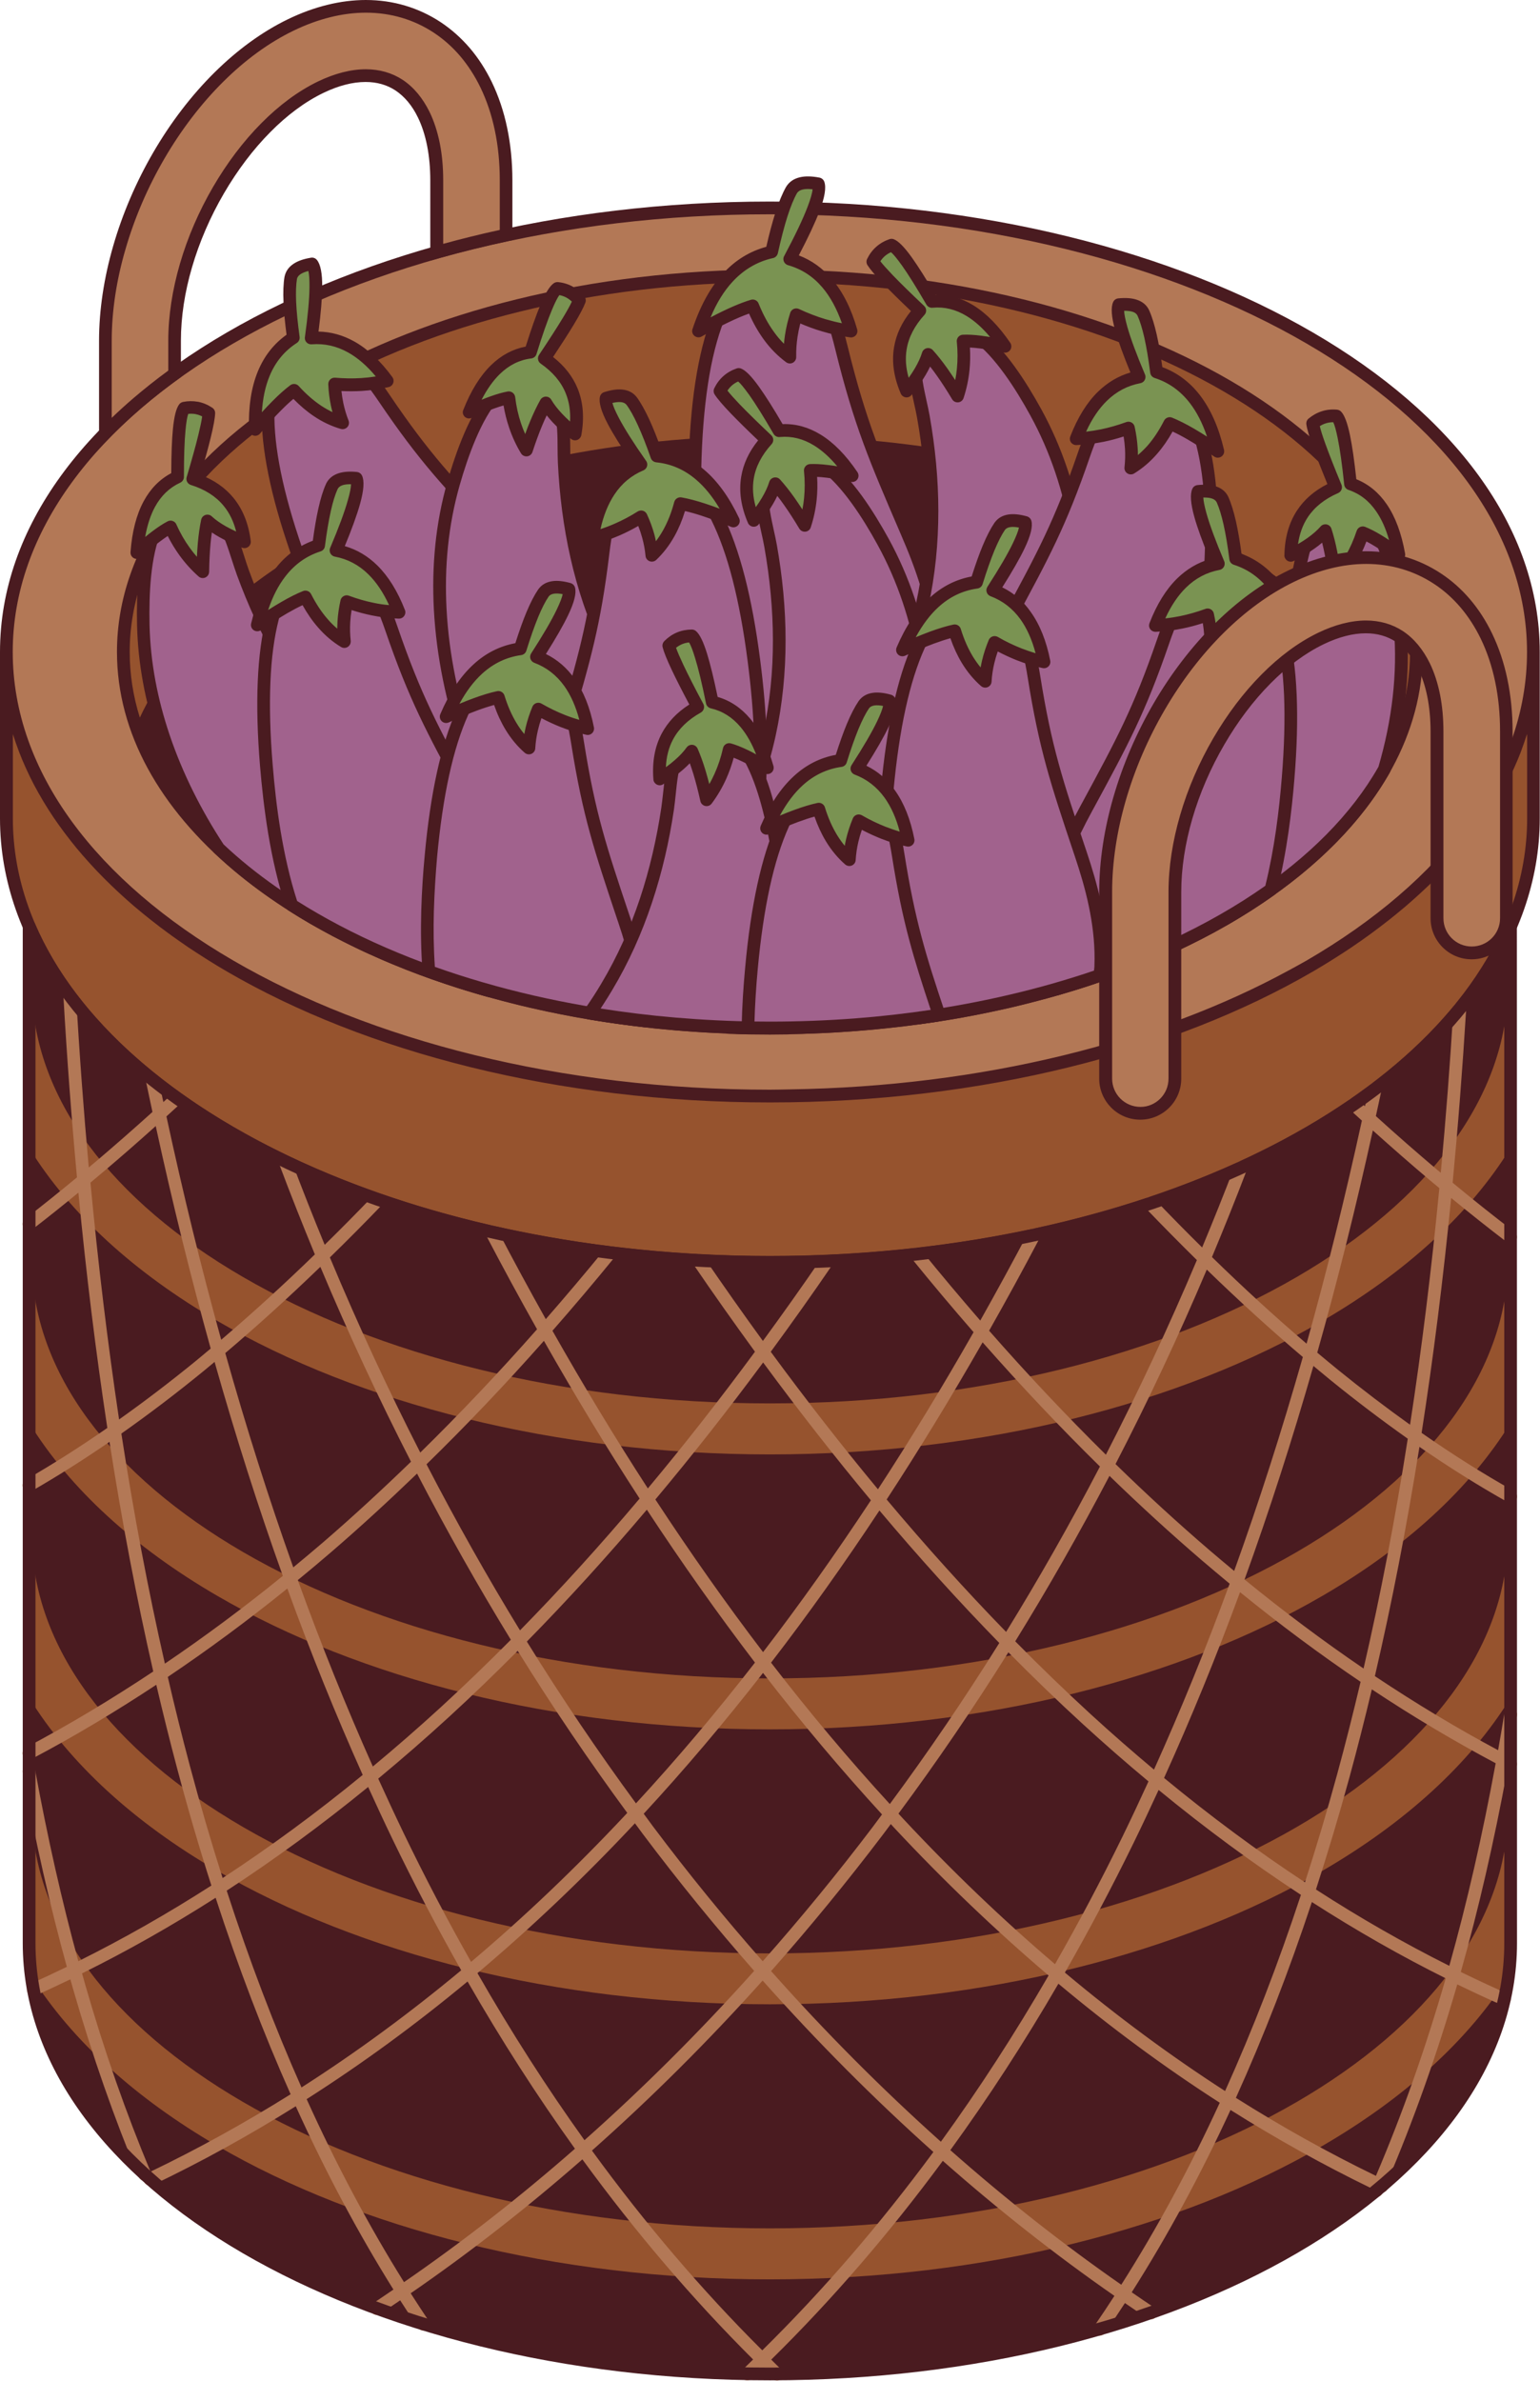<?xml version="1.0" encoding="UTF-8"?><svg xmlns="http://www.w3.org/2000/svg" xmlns:xlink="http://www.w3.org/1999/xlink" height="385.1" preserveAspectRatio="xMidYMid meet" version="1.0" viewBox="0.0 0.0 249.1 385.1" width="249.1" zoomAndPan="magnify"><g id="change1_1"><path clip-rule="evenodd" d="M124.53,33.63c68.21,0,123.5,32.16,123.5,71.82s-55.29,71.82-123.5,71.82S1.03,145.11,1.03,105.45 S56.32,33.63,124.53,33.63z" fill="#b37856" fill-rule="evenodd"/></g><g id="change2_1"><path clip-rule="evenodd" d="M124.53,44.63c57.76,0,104.58,27.23,104.58,60.82s-46.82,60.82-104.58,60.82S19.95,139.04,19.95,105.45 S66.77,44.63,124.53,44.63z" fill="#96532e" fill-rule="evenodd"/></g><g id="change3_1"><path clip-rule="evenodd" d="M244.35,314.29c0,38.48-53.64,69.68-119.82,69.68c-66.17,0-119.82-31.2-119.82-69.68V149.81 c13.41,31.23,61.97,54.36,119.82,54.36c57.85,0,106.41-23.14,119.82-54.36V314.29L244.35,314.29z" fill="#4a1b20" fill-rule="evenodd"/></g><g id="change3_2"><path d="M202.98,146.89c0.04-0.02,0.08-0.05,0.11-0.08c2.93-1.91,5.65-3.92,8.16-6.03c0.01-0.01,0.01-0.01,0.02-0.02 c11.89-10,18.87-22.17,18.87-35.32c0-17.19-11.9-32.7-31.15-43.89c-19.07-11.09-45.4-17.95-74.46-17.95h0 c-29.06,0-55.39,6.86-74.46,17.95c-19.24,11.19-31.15,26.71-31.15,43.89c0,13.15,6.98,25.32,18.87,35.33c0,0,0,0,0.01,0.01 c2.51,2.11,5.24,4.13,8.18,6.04c0.04,0.02,0.07,0.05,0.11,0.07c0.93,0.61,1.89,1.2,2.86,1.79c0.09,0.05,0.17,0.1,0.26,0.15 c0.29,0.17,0.57,0.34,0.86,0.51c0.33,0.19,0.69,0.38,1.02,0.57c0.63,0.36,1.27,0.71,1.91,1.06c0.52,0.28,1.04,0.55,1.57,0.83 c0.68,0.35,1.37,0.7,2.06,1.04c0.52,0.25,1.04,0.51,1.56,0.76c0.24,0.11,0.47,0.23,0.71,0.34c0.54,0.25,1.09,0.49,1.64,0.73 c0.45,0.2,0.9,0.41,1.36,0.61c1.02,0.44,2.05,0.86,3.09,1.28c0.25,0.1,0.5,0.21,0.76,0.31c1.31,0.52,2.65,1.01,4.01,1.49 c0.34,0.12,0.69,0.23,1.03,0.35c1.02,0.35,2.05,0.7,3.1,1.04c0.48,0.15,0.97,0.3,1.45,0.45c0.93,0.29,1.87,0.57,2.81,0.84 c0.53,0.15,1.06,0.3,1.59,0.44c0.94,0.26,1.89,0.51,2.84,0.75c0.53,0.13,1.06,0.27,1.59,0.4c1.02,0.25,2.05,0.48,3.09,0.71 c0.47,0.1,0.94,0.21,1.41,0.31c1.39,0.29,2.79,0.57,4.21,0.83c0.12,0.02,0.25,0.05,0.37,0.07c1.55,0.28,3.12,0.54,4.7,0.78 c0.44,0.07,0.89,0.12,1.34,0.19c1.13,0.16,2.27,0.32,3.42,0.46c0.58,0.07,1.17,0.13,1.75,0.2c1.03,0.12,2.07,0.23,3.12,0.32 c0.62,0.06,1.25,0.11,1.87,0.17c1.04,0.09,2.08,0.16,3.13,0.23c0.62,0.04,1.24,0.08,1.86,0.12c1.13,0.06,2.26,0.11,3.4,0.15 c0.54,0.02,1.08,0.05,1.62,0.06c1.68,0.05,3.36,0.07,5.06,0.07c1.7,0,3.38-0.03,5.06-0.07c0.54-0.01,1.08-0.04,1.62-0.06 c1.14-0.04,2.27-0.09,3.39-0.15c0.63-0.03,1.25-0.08,1.87-0.12c1.04-0.07,2.08-0.14,3.11-0.23c0.63-0.05,1.26-0.11,1.89-0.17 c1.04-0.1,2.07-0.21,3.1-0.32c0.59-0.07,1.18-0.13,1.77-0.2c1.13-0.14,2.26-0.29,3.37-0.45c0.46-0.07,0.93-0.12,1.39-0.19 c1.58-0.24,3.14-0.49,4.68-0.77c0.16-0.03,0.31-0.06,0.46-0.09c1.38-0.25,2.75-0.52,4.11-0.81c0.49-0.1,0.98-0.22,1.47-0.32 c1.02-0.22,2.03-0.45,3.03-0.7c0.55-0.13,1.09-0.27,1.64-0.41c0.94-0.24,1.87-0.48,2.79-0.73c0.55-0.15,1.09-0.3,1.64-0.46 c0.93-0.27,1.84-0.54,2.75-0.82c0.5-0.16,1.01-0.31,1.51-0.47c1.02-0.33,2.02-0.66,3.01-1.01c0.37-0.13,0.75-0.25,1.12-0.38 c1.35-0.48,2.68-0.97,3.98-1.49c0.28-0.11,0.56-0.23,0.84-0.34c1.02-0.41,2.02-0.82,3.02-1.25c0.47-0.2,0.93-0.41,1.39-0.62 c0.54-0.24,1.09-0.47,1.62-0.72c0.24-0.11,0.47-0.23,0.7-0.34c0.53-0.25,1.05-0.51,1.58-0.76c0.69-0.34,1.37-0.68,2.05-1.03 c0.53-0.28,1.06-0.55,1.58-0.83c0.64-0.35,1.28-0.7,1.9-1.06c0.34-0.19,0.69-0.37,1.02-0.57c0.29-0.17,0.57-0.34,0.86-0.51 c0.09-0.05,0.17-0.1,0.26-0.16C201.09,148.09,202.04,147.5,202.98,146.89z M51.1,63.33c18.78-10.92,44.74-17.67,73.43-17.67 c28.7,0,54.66,6.75,73.43,17.67c18.61,10.82,30.12,25.71,30.12,42.12c0,3.62-0.56,7.17-1.64,10.62 c-5.98-12.91-18.91-24.13-36.29-32.2c-18.01-8.36-40.82-13.36-65.62-13.36h0c-24.81,0-47.62,5-65.62,13.36 c-17.38,8.07-30.3,19.29-36.29,32.2c-1.08-3.45-1.64-7-1.64-10.62C20.98,89.05,32.49,74.15,51.1,63.33z" fill="#4a1b20"/></g><g id="change4_1"><path clip-rule="evenodd" d="M90.94,100.8c5.27,11.35,1.31,19.52-5.91,22.4c-19.76,7.9-31.23-17.84-36.49-32.45 c-3.41-9.45-5.11-17.13-5.18-23.01c-0.08-6.88,2.75-11.17,6.63-11.9c4.87-0.92,8.82,3.64,12.17,8.59 c6.59,9.74,10.54,13.87,18.69,22.45C84.8,91.02,88.43,95.4,90.94,100.8L90.94,100.8z" fill="#a1628d" fill-rule="evenodd"/></g><g id="change3_3"><path d="M91.87,100.37c0.24,0.52,0.48,1.07,0.7,1.63c2.12,5.32,2.26,9.94,1.02,13.64c-1.26,3.77-3.94,6.57-7.4,8.17 c-0.23,0.11-0.49,0.22-0.78,0.34c-10.41,4.16-18.59-0.49-24.85-8.09c-6.09-7.39-10.32-17.59-12.98-24.97 c-1.71-4.75-3-9.05-3.86-12.91c-0.88-3.93-1.34-7.41-1.38-10.44c-0.04-3.52,0.65-6.43,1.85-8.58c1.34-2.41,3.31-3.91,5.61-4.34 c2.77-0.53,5.25,0.48,7.49,2.31c2.12,1.73,4,4.18,5.72,6.72c6.46,9.56,10.38,13.68,18.29,22.01l0.29,0.31 c1.99,2.09,3.91,4.25,5.66,6.58C89.01,95.1,90.59,97.6,91.87,100.37L91.87,100.37z M90.67,102.76c-0.19-0.48-0.41-0.99-0.66-1.53 c-1.22-2.63-2.72-5.02-4.39-7.25c-1.68-2.24-3.55-4.35-5.51-6.4l-0.29-0.31c-8-8.42-11.96-12.59-18.51-22.27 c-1.63-2.41-3.4-4.72-5.31-6.28c-1.79-1.46-3.72-2.28-5.82-1.88c-1.69,0.32-3.16,1.46-4.2,3.32c-1.03,1.86-1.63,4.41-1.59,7.56 c0.04,2.88,0.48,6.22,1.33,10.02c0.85,3.79,2.11,8.01,3.79,12.67c2.6,7.23,6.74,17.21,12.63,24.36c5.73,6.95,13.16,11.22,22.51,7.48 c0.2-0.08,0.43-0.18,0.68-0.3c2.95-1.37,5.24-3.75,6.31-6.96C92.74,111.73,92.6,107.59,90.67,102.76L90.67,102.76z" fill="#4a1b20"/></g><g id="change4_2"><path clip-rule="evenodd" d="M151.74,104.08c1.1,13.52-6,20.36-14.42,20.58c-23.08,0.62-25.09-29.88-24.95-46.73 c0.08-10.9,1.23-19.35,3.37-25.37c2.5-7.04,6.99-10.34,11.21-9.63c5.3,0.89,7.61,7.02,9.16,13.31c3.05,12.38,5.52,18.07,10.6,29.86 C149.16,91.82,151.22,97.64,151.74,104.08z" fill="#a1628d" fill-rule="evenodd"/></g><g id="change3_4"><path d="M152.76,104c0.05,0.62,0.08,1.26,0.1,1.93c0.16,6.18-1.43,10.92-4.07,14.21c-2.69,3.34-6.44,5.17-10.53,5.51 c-0.27,0.02-0.57,0.04-0.92,0.05c-12.1,0.32-18.66-7.45-22.17-17.5c-3.42-9.79-3.9-21.75-3.83-30.26 c0.04-5.47,0.35-10.32,0.91-14.57c0.58-4.33,1.42-8.05,2.51-11.13c1.27-3.59,3.06-6.27,5.09-8.01c2.25-1.93,4.79-2.71,7.27-2.29 c3,0.5,5.12,2.44,6.7,5.12c1.49,2.53,2.49,5.73,3.29,8.96c2.99,12.14,5.43,17.82,10.36,29.28l0.18,0.42 c1.24,2.88,2.38,5.8,3.29,8.82C151.84,97.57,152.5,100.7,152.76,104L152.76,104z M150.82,105.98c-0.01-0.55-0.05-1.16-0.1-1.81 c-0.25-3.14-0.89-6.14-1.75-9.05c-0.87-2.92-1.99-5.77-3.21-8.59l-0.18-0.42c-4.97-11.56-7.44-17.28-10.47-29.6 c-0.75-3.07-1.69-6.08-3.06-8.41c-1.29-2.18-2.97-3.75-5.27-4.14c-1.87-0.31-3.82,0.31-5.59,1.83c-1.76,1.51-3.33,3.9-4.48,7.13 c-1.05,2.96-1.86,6.53-2.41,10.71c-0.55,4.17-0.86,8.95-0.9,14.32c-0.06,8.35,0.4,20.06,3.72,29.57 c3.23,9.26,9.22,16.42,20.19,16.12c0.23-0.01,0.5-0.02,0.81-0.05c3.55-0.29,6.78-1.87,9.1-4.74 C149.55,115.92,150.97,111.63,150.82,105.98L150.82,105.98z" fill="#4a1b20"/></g><g id="change4_3"><path clip-rule="evenodd" d="M68.92,130.52c10.28,6.54,15.88,12.56,16.81,18.05c1.04,6.1-2.11,9.81-6.41,11.73 c-18.19-5.08-33.46-13.13-43.96-23.07c-7.05-10.76-11.88-23.2-12.19-36.1c-0.11-4.95,0.13-11.39,2.03-15.66 c1.45-3.26,4.33-5.57,7.49-4.08c2.52,1.18,3.85,3.47,4.8,5.97c0.67,1.74,1.16,3.59,1.76,5.24c3.52,9.63,8.51,18.66,15.45,26.25 C58.9,123.41,63.63,127.31,68.92,130.52L68.92,130.52z" fill="#a1628d" fill-rule="evenodd"/></g><g id="change3_5"><path d="M69.52,129.69c5.19,3.31,9.21,6.49,12.06,9.55c2.94,3.16,4.66,6.21,5.17,9.16c0.52,3.07,0.05,5.61-1.07,7.66 c-1.29,2.37-3.44,4.06-5.93,5.17c-0.23,0.1-0.47,0.11-0.69,0.05c-9.14-2.55-17.56-5.85-25.02-9.77c-7.5-3.94-14.04-8.5-19.37-13.54 c-0.06-0.06-0.11-0.12-0.15-0.18c-3.72-5.67-6.83-11.81-9-18.25c-2-5.92-3.2-12.1-3.35-18.39v-0.01c-0.06-2.51-0.02-5.4,0.27-8.2 c0.3-2.86,0.86-5.64,1.86-7.89l0.11-0.23c0.81-1.73,2.01-3.2,3.44-4.07c1.54-0.94,3.33-1.18,5.21-0.34l0.13,0.06 c1.42,0.67,2.5,1.64,3.36,2.8c0.83,1.12,1.44,2.4,1.95,3.72c0.35,0.92,0.68,1.96,1,2.97c0.24,0.77,0.49,1.52,0.76,2.28 c1.74,4.76,3.84,9.37,6.37,13.73c2.52,4.35,5.46,8.45,8.88,12.18c2.05,2.24,4.24,4.32,6.57,6.24c2.32,1.91,4.79,3.66,7.4,5.25 L69.52,129.69L69.52,129.69z M80.07,140.64c-2.74-2.94-6.62-6.01-11.66-9.22l-0.03-0.02c-2.68-1.63-5.23-3.44-7.64-5.42 c-2.4-1.97-4.66-4.12-6.78-6.44c-3.53-3.86-6.56-8.07-9.14-12.54c-2.58-4.46-4.74-9.19-6.52-14.06c-0.26-0.72-0.52-1.54-0.79-2.36 c-0.3-0.92-0.6-1.87-0.97-2.86c-0.45-1.17-0.98-2.29-1.68-3.23c-0.67-0.9-1.5-1.66-2.58-2.17l-0.09-0.04 c-1.19-0.53-2.32-0.37-3.31,0.22c-1.08,0.65-2,1.81-2.65,3.19l-0.09,0.19c-0.9,2.02-1.41,4.59-1.69,7.26 c-0.28,2.72-0.31,5.52-0.26,7.95v0.01c0.14,6.07,1.31,12.04,3.25,17.78c2.1,6.22,5.11,12.18,8.72,17.69 c5.17,4.88,11.52,9.29,18.81,13.12c7.23,3.79,15.39,7.01,24.26,9.51c1.97-0.94,3.64-2.3,4.64-4.13c0.91-1.67,1.28-3.76,0.84-6.34 C84.29,146.2,82.74,143.5,80.07,140.64L80.07,140.64z" fill="#4a1b20"/></g><g id="change4_4"><path clip-rule="evenodd" d="M184.08,135.55c-9.53,7.58-14.47,14.16-14.82,19.72c-0.12,1.92,0.14,3.57,0.69,4.97 c25.39-7.13,45.07-20.05,53.97-35.82c2.19-7.43,3.2-15.18,2.57-22.91c-0.41-4.93-1.33-11.31-3.67-15.36 c-1.79-3.09-4.89-5.08-7.88-3.27c-2.38,1.44-3.46,3.86-4.15,6.44c-0.48,1.8-0.78,3.7-1.2,5.39c-2.49,9.95-6.5,19.45-12.61,27.73 C193.3,127.43,189,131.8,184.08,135.55L184.08,135.55z" fill="#a1628d" fill-rule="evenodd"/></g><g id="change3_6"><path d="M184.72,136.36c-4.7,3.74-8.26,7.22-10.67,10.43c-2.35,3.12-3.6,5.97-3.76,8.55c-0.05,0.87-0.03,1.68,0.08,2.42 c0.06,0.43,0.14,0.84,0.25,1.22c12.25-3.53,23.13-8.42,32.04-14.34c8.99-5.96,15.96-12.95,20.31-20.62 c1.09-3.72,1.88-7.52,2.31-11.35c0.41-3.67,0.49-7.37,0.19-11.08c-0.2-2.44-0.53-5.23-1.09-7.89c-0.55-2.62-1.33-5.12-2.44-7.03 l-0.11-0.18c-0.79-1.31-1.83-2.37-2.97-2.91c-1.04-0.49-2.18-0.52-3.3,0.12l-0.08,0.05c-1.03,0.62-1.79,1.47-2.36,2.43 c-0.6,1.01-1.01,2.18-1.33,3.39l-0.01,0.04c-0.25,0.96-0.46,1.94-0.65,2.9c-0.17,0.84-0.34,1.67-0.53,2.43 c-1.26,5.03-2.9,9.95-5.01,14.67c-2.1,4.72-4.67,9.23-7.77,13.43c-1.86,2.53-3.89,4.9-6.07,7.12 C189.55,132.39,187.21,134.46,184.72,136.36L184.72,136.36z M172.41,145.55c2.53-3.36,6.2-6.96,11.03-10.81l0.02-0.01 c2.42-1.85,4.7-3.85,6.81-6c2.11-2.15,4.07-4.45,5.88-6.9c3.01-4.08,5.5-8.46,7.55-13.05c2.05-4.59,3.65-9.4,4.89-14.32 c0.19-0.77,0.35-1.55,0.52-2.35c0.21-1,0.42-2.03,0.68-3.01l0.01-0.05c0.37-1.37,0.84-2.7,1.55-3.91c0.73-1.24,1.71-2.33,3.06-3.15 l0.11-0.06c1.78-1.03,3.58-0.97,5.21-0.21c1.53,0.72,2.88,2.07,3.87,3.71l0.12,0.2c1.23,2.13,2.08,4.84,2.68,7.65 c0.59,2.77,0.93,5.64,1.13,8.14c0.31,3.83,0.23,7.67-0.2,11.47c-0.45,3.99-1.27,7.94-2.41,11.81c-0.02,0.07-0.05,0.14-0.09,0.21 c-4.52,8-11.74,15.27-21.03,21.43c-9.31,6.18-20.71,11.26-33.56,14.87c-0.5,0.14-1.04-0.12-1.24-0.62 c-0.31-0.79-0.53-1.65-0.66-2.58c-0.12-0.88-0.15-1.82-0.09-2.83C168.42,152.23,169.82,149.01,172.41,145.55z" fill="#4a1b20"/></g><g id="change4_5"><path clip-rule="evenodd" d="M142.75,115.08c-5.61,10.81-7.43,18.83-5.49,24.05c3.53,9.46,13.52,7.82,19.84,3.96 c10.77-6.59,16.16-20.12,17.67-34.45c1.5-14.25-0.25-29.26-7.21-41.93c-2.38-4.34-5.83-9.79-9.61-12.52 c-2.89-2.09-6.54-2.64-8.53,0.23c-1.59,2.29-1.59,4.93-1.16,7.57c0.3,1.84,0.8,3.69,1.1,5.41c1.78,10.1,2.01,20.41-0.2,30.46 C147.85,103.9,145.71,109.65,142.75,115.08z" fill="#a1628d" fill-rule="evenodd"/></g><g id="change3_7"><path d="M143.66,115.55c-2.76,5.33-4.59,9.95-5.49,13.87c-0.87,3.81-0.85,6.93,0.05,9.35c0.29,0.78,0.63,1.48,1.02,2.11 c1.5,2.45,3.64,3.68,6.01,4.08c2.46,0.42,5.17-0.04,7.67-0.98c1.29-0.48,2.52-1.09,3.64-1.78c4.9-3,8.66-7.5,11.42-12.88 c3.13-6.1,4.98-13.34,5.77-20.8c0.78-7.37,0.67-14.95-0.59-22.28c-1.14-6.65-3.24-13.11-6.5-19.04c-1.17-2.14-2.61-4.55-4.21-6.75 c-1.58-2.17-3.31-4.14-5.1-5.43l-0.16-0.11c-1.26-0.87-2.65-1.42-3.91-1.44c-1.14-0.02-2.21,0.41-2.97,1.46l-0.08,0.12 c-0.67,0.98-1.01,2.04-1.13,3.14c-0.13,1.18-0.03,2.41,0.17,3.64c0.16,0.98,0.38,1.98,0.59,2.95c0.19,0.86,0.38,1.71,0.51,2.44 c0.9,5.09,1.41,10.25,1.41,15.43c0,5.18-0.5,10.34-1.61,15.43c-0.67,3.05-1.55,6.05-2.64,8.98 C146.45,109.97,145.16,112.8,143.66,115.55L143.66,115.55z M136.17,128.98c0.93-4.1,2.82-8.89,5.66-14.37l0.01-0.02 c1.46-2.68,2.71-5.43,3.77-8.25c1.05-2.81,1.9-5.71,2.55-8.69c1.09-4.96,1.58-9.98,1.57-15c0-5.02-0.5-10.07-1.39-15.07 c-0.15-0.82-0.31-1.58-0.49-2.36c-0.22-1.01-0.45-2.04-0.62-3.07c-0.22-1.4-0.34-2.81-0.18-4.19c0.16-1.42,0.6-2.8,1.48-4.08 c0.03-0.04,0.07-0.11,0.1-0.14c1.2-1.67,2.87-2.35,4.67-2.32c1.68,0.03,3.47,0.71,5.04,1.81c0.04,0.04,0.14,0.1,0.19,0.14 c2,1.44,3.88,3.57,5.57,5.89c1.66,2.29,3.14,4.77,4.35,6.97c3.37,6.14,5.54,12.81,6.72,19.69c1.29,7.52,1.4,15.29,0.61,22.84 c-0.81,7.7-2.73,15.18-5.99,21.53c-2.93,5.71-6.93,10.49-12.17,13.7c-1.22,0.74-2.57,1.41-4,1.94c-2.81,1.05-5.89,1.56-8.73,1.08 c-2.93-0.49-5.58-2.02-7.43-5.04c-0.45-0.73-0.84-1.55-1.19-2.46C135.26,136.69,135.21,133.18,136.17,128.98L136.17,128.98z" fill="#4a1b20"/></g><g id="change4_6"><path clip-rule="evenodd" d="M118.03,136c-5.61,10.81-7.43,18.83-5.49,24.05c1.18,3.16,3.09,5.09,5.33,6.1c2.2,0.08,4.42,0.12,6.65,0.12 c0.98,0,1.96-0.01,2.94-0.03c1.75-0.55,3.44-1.33,4.92-2.24c10.77-6.59,16.16-20.12,17.67-34.45c1.5-14.25-0.25-29.26-7.21-41.93 c-2.38-4.34-5.83-9.79-9.61-12.52c-2.89-2.09-6.54-2.64-8.53,0.23c-1.59,2.29-1.59,4.93-1.16,7.57c0.3,1.84,0.8,3.69,1.1,5.41 c1.78,10.1,2.01,20.41-0.2,30.46C123.13,124.82,120.99,130.56,118.03,136L118.03,136z" fill="#a1628d" fill-rule="evenodd"/></g><g id="change3_8"><path d="M118.94,136.47c-2.76,5.33-4.59,9.95-5.49,13.87c-0.87,3.81-0.85,6.93,0.05,9.35c0.52,1.4,1.19,2.53,1.98,3.42 c0.78,0.89,1.67,1.55,2.65,2.02c1.04,0.04,2.07,0.06,3.08,0.08c0.96,0.02,2.07,0.03,3.32,0.03l1.46,0l1.3-0.02 c0.77-0.25,1.53-0.54,2.26-0.88c0.82-0.37,1.59-0.78,2.3-1.22c4.9-3,8.66-7.5,11.42-12.88c3.13-6.1,4.98-13.34,5.77-20.8 c0.78-7.37,0.67-14.95-0.59-22.28c-1.14-6.65-3.24-13.11-6.5-19.04c-1.17-2.14-2.61-4.55-4.21-6.75c-1.58-2.17-3.31-4.14-5.1-5.43 l-0.16-0.11c-1.26-0.87-2.65-1.42-3.91-1.44c-1.14-0.02-2.21,0.41-2.97,1.45l-0.08,0.12c-0.67,0.98-1.01,2.04-1.13,3.15 c-0.13,1.18-0.03,2.41,0.17,3.64c0.16,0.98,0.38,1.98,0.59,2.95c0.19,0.86,0.38,1.71,0.51,2.45c0.9,5.09,1.41,10.25,1.41,15.43 c0,5.18-0.5,10.34-1.61,15.43c-0.67,3.05-1.55,6.05-2.64,8.98C121.74,130.88,120.44,133.71,118.94,136.47L118.94,136.47z M111.46,149.89c0.93-4.1,2.82-8.88,5.66-14.36l0.01-0.02c1.46-2.68,2.72-5.43,3.77-8.25c1.05-2.81,1.9-5.71,2.55-8.69 c1.09-4.96,1.58-9.98,1.57-15c0-5.02-0.5-10.07-1.38-15.07c-0.15-0.82-0.31-1.58-0.49-2.36c-0.22-1.01-0.45-2.04-0.62-3.07 c-0.22-1.4-0.34-2.81-0.18-4.19c0.16-1.42,0.6-2.8,1.48-4.08c0.03-0.04,0.07-0.11,0.1-0.14c1.2-1.67,2.87-2.35,4.67-2.32 c1.68,0.03,3.47,0.71,5.04,1.81c0.04,0.04,0.14,0.1,0.19,0.14c2,1.44,3.88,3.57,5.57,5.89c1.66,2.29,3.14,4.77,4.35,6.97 c3.37,6.14,5.54,12.81,6.72,19.69c1.29,7.52,1.4,15.29,0.61,22.84c-0.81,7.7-2.73,15.18-5.99,21.53 c-2.93,5.71-6.93,10.49-12.17,13.7c-0.8,0.49-1.65,0.94-2.51,1.34c-0.85,0.38-1.73,0.72-2.64,1.01c-0.09,0.03-0.19,0.04-0.29,0.05 l-2.95,0.03c-0.98,0-2.1-0.01-3.35-0.03c-1.11-0.02-2.2-0.05-3.27-0.09c-0.15,0-0.3-0.02-0.45-0.09c-1.29-0.58-2.49-1.44-3.52-2.62 c-0.94-1.07-1.74-2.42-2.35-4.06C110.54,157.6,110.5,154.1,111.46,149.89L111.46,149.89z" fill="#4a1b20"/></g><g id="change4_7"><path clip-rule="evenodd" d="M108.29,119.87c7.86,9.3,11.42,16.72,10.68,22.24c-1.35,10.01-11.45,10.62-18.47,8.25 c-11.96-4.04-20.22-16.04-24.87-29.68c-4.62-13.56-6.24-28.59-2.26-42.48c1.36-4.76,3.52-10.83,6.6-14.34 c2.36-2.68,5.79-4.03,8.37-1.67c2.06,1.88,2.64,4.46,2.81,7.13c0.12,1.86,0.04,3.78,0.13,5.52c0.5,10.24,2.57,20.35,6.94,29.66 C100.83,110.1,104.2,115.22,108.29,119.87L108.29,119.87z" fill="#a1628d" fill-rule="evenodd"/></g><g id="change3_9"><path d="M109.11,119.25c3.96,4.7,6.86,8.94,8.67,12.71c1.87,3.89,2.6,7.32,2.21,10.28c-0.13,0.96-0.34,1.85-0.61,2.66 c-1.13,3.35-3.38,5.43-6.13,6.56c-2.66,1.1-5.78,1.28-8.75,0.88c-1.5-0.2-2.97-0.55-4.33-1.01c-5.83-1.97-10.79-5.75-14.91-10.66 c-4.58-5.46-8.11-12.34-10.61-19.67c-2.45-7.18-4.06-14.78-4.47-22.41c-0.37-6.96,0.26-13.95,2.19-20.68 c0.69-2.41,1.58-5.15,2.7-7.76c1.14-2.65,2.5-5.14,4.12-6.98l0.22-0.23c1.29-1.39,2.85-2.42,4.45-2.82 c1.75-0.43,3.53-0.13,5.07,1.22l0.12,0.11c1.15,1.06,1.89,2.31,2.36,3.66c0.46,1.32,0.66,2.72,0.75,4.13 c0.06,1.01,0.07,2.09,0.08,3.13c0,0.81,0.01,1.61,0.05,2.41c0.25,5.06,0.88,10.09,1.99,15c1.11,4.9,2.7,9.69,4.85,14.27 c1.28,2.74,2.76,5.38,4.42,7.91c1.65,2.52,3.49,4.93,5.5,7.21L109.11,119.25L109.11,119.25z M115.93,132.84 c-1.73-3.61-4.53-7.7-8.39-12.27l-0.02-0.02c-2.08-2.36-3.97-4.84-5.68-7.45c-1.7-2.59-3.22-5.31-4.56-8.17 c-2.22-4.73-3.86-9.65-5-14.69c-1.14-5.03-1.79-10.18-2.04-15.36c-0.04-0.78-0.04-1.63-0.05-2.49c0-0.98-0.01-1.99-0.08-3.01 c-0.08-1.25-0.25-2.47-0.64-3.58c-0.37-1.06-0.94-2.02-1.81-2.83l-0.09-0.07c-0.98-0.86-2.11-1.05-3.22-0.77 c-1.21,0.3-2.42,1.11-3.44,2.21l-0.18,0.2c-1.47,1.67-2.72,3.97-3.77,6.43c-1.07,2.5-1.94,5.17-2.61,7.52 c-1.86,6.51-2.48,13.27-2.12,20.01c0.39,7.43,1.97,14.84,4.36,21.86c2.42,7.1,5.83,13.75,10.24,19.01 c3.89,4.64,8.55,8.2,13.98,10.03c1.24,0.42,2.58,0.74,3.95,0.92c2.65,0.36,5.39,0.2,7.7-0.74c2.22-0.91,4.04-2.6,4.96-5.31 c0.23-0.69,0.41-1.45,0.52-2.28C118.29,139.41,117.62,136.37,115.93,132.84L115.93,132.84z" fill="#4a1b20"/></g><g id="change4_8"><path clip-rule="evenodd" d="M81.83,144.79c1.18,6.83-0.1,12-2.78,15.43c-12.1-3.4-22.9-8.12-31.86-13.84c-2.53-7.65-3.58-16.17-4.11-22.58 c-0.83-10.13-0.47-18.07,1.01-23.84c1.73-6.74,5.63-10.18,9.61-9.87c4.99,0.38,7.65,5.88,9.62,11.6 c3.86,11.24,6.64,16.32,12.33,26.85C78.41,133.62,80.81,138.85,81.83,144.79L81.83,144.79z" fill="#a1628d" fill-rule="evenodd"/></g><g id="change3_10"><path d="M82.85,144.62c0.59,3.4,0.58,6.42,0.11,9.05c-0.52,2.88-1.6,5.28-3.09,7.19c-0.26,0.34-0.7,0.46-1.09,0.36 c-6.06-1.7-11.81-3.74-17.18-6.07c-5.41-2.35-10.41-4.99-14.95-7.89c-0.21-0.13-0.35-0.33-0.42-0.54 c-1.28-3.87-2.19-7.96-2.85-11.91c-0.65-3.94-1.05-7.69-1.32-10.91c-0.42-5.06-0.54-9.61-0.37-13.62c0.17-4.07,0.64-7.59,1.41-10.56 c0.89-3.45,2.33-6.1,4.07-7.89c1.94-2,4.26-2.94,6.61-2.76c2.85,0.22,5,1.85,6.7,4.22c1.61,2.24,2.81,5.13,3.81,8.06 c3.79,11.04,6.53,16.1,12.06,26.31l0.21,0.38c1.39,2.56,2.69,5.18,3.79,7.92C81.45,138.72,82.32,141.58,82.85,144.62L82.85,144.62z M80.94,153.31c0.43-2.39,0.43-5.17-0.12-8.34c-0.5-2.9-1.33-5.62-2.38-8.24c-1.05-2.63-2.32-5.18-3.69-7.7l-0.21-0.38 c-5.59-10.33-8.36-15.44-12.2-26.62c-0.96-2.79-2.07-5.51-3.53-7.53c-1.36-1.9-3.04-3.21-5.19-3.37c-1.74-0.13-3.49,0.6-4.99,2.14 c-1.5,1.54-2.76,3.88-3.55,6.96c-0.73,2.83-1.18,6.2-1.34,10.13c-0.16,3.9-0.05,8.36,0.37,13.37c0.26,3.2,0.65,6.91,1.29,10.75 c0.62,3.71,1.47,7.58,2.66,11.25c4.37,2.76,9.17,5.29,14.35,7.54c5.06,2.2,10.5,4.14,16.24,5.79 C79.74,157.48,80.53,155.57,80.94,153.31L80.94,153.31z" fill="#4a1b20"/></g><g id="change4_9"><path clip-rule="evenodd" d="M156.78,116.71c-2.15,12.47,3.87,19.41,11.67,20.32c21.37,2.5,25.79-25.65,27.07-41.3 c0.83-10.13,0.47-18.07-1.01-23.84c-1.73-6.74-5.63-10.18-9.61-9.87c-4.99,0.38-7.65,5.88-9.62,11.6 c-3.86,11.24-6.64,16.32-12.33,26.85C160.21,105.54,157.81,110.77,156.78,116.71L156.78,116.71z" fill="#a1628d" fill-rule="evenodd"/></g><g id="change3_11"><path d="M157.8,116.88c-0.1,0.57-0.18,1.13-0.24,1.67c-0.61,5.22,0.34,9.31,2.28,12.21c1.89,2.85,4.75,4.57,8,5.13 c0.24,0.04,0.49,0.08,0.74,0.11c10.12,1.18,16.26-4.95,20.02-13.24c3.87-8.54,5.28-19.37,5.91-27.12c0.41-5.01,0.53-9.47,0.37-13.37 c-0.17-3.93-0.62-7.31-1.34-10.13c-0.79-3.08-2.05-5.42-3.55-6.96c-1.5-1.54-3.24-2.27-4.99-2.14c-2.15,0.16-3.82,1.47-5.19,3.37 c-1.46,2.03-2.57,4.75-3.53,7.53c-3.84,11.18-6.61,16.29-12.2,26.62l-0.2,0.38c-1.37,2.52-2.64,5.07-3.69,7.7 C159.13,111.26,158.3,113.98,157.8,116.88L157.8,116.88z M155.51,118.32c0.07-0.58,0.15-1.18,0.26-1.78c0.52-3.04,1.4-5.9,2.5-8.65 c1.09-2.74,2.4-5.35,3.79-7.92l0.21-0.38c5.53-10.21,8.27-15.27,12.06-26.31c1.01-2.93,2.2-5.82,3.81-8.06 c1.7-2.37,3.86-4.01,6.7-4.23c2.36-0.18,4.67,0.76,6.61,2.76c1.74,1.78,3.18,4.44,4.07,7.89c0.76,2.97,1.24,6.49,1.41,10.56 c0.17,4.01,0.05,8.55-0.37,13.62c-0.65,7.91-2.09,18.98-6.09,27.8c-4.11,9.06-10.87,15.76-22.12,14.44 c-0.29-0.03-0.57-0.07-0.85-0.12c-3.8-0.65-7.14-2.68-9.37-6.02C155.93,128.61,154.84,124.06,155.51,118.32L155.51,118.32z" fill="#4a1b20"/></g><g id="change4_10"><path clip-rule="evenodd" d="M169.59,146.9c-0.94,5.42-0.33,9.79,1.3,13.07c13.45-3.87,25.26-9.38,34.67-16.08 c1.59-6.32,2.36-12.83,2.78-17.98c0.83-10.13,0.47-18.07-1.01-23.84c-1.73-6.74-5.63-10.18-9.61-9.87 c-4.99,0.39-7.65,5.88-9.62,11.6c-3.86,11.25-6.64,16.32-12.33,26.85C173.02,135.73,170.62,140.96,169.59,146.9L169.59,146.9z" fill="#a1628d" fill-rule="evenodd"/></g><g id="change3_12"><path d="M170.61,147.07c-0.44,2.53-0.53,4.82-0.32,6.86c0.18,1.8,0.59,3.4,1.18,4.81c6.32-1.86,12.28-4.1,17.8-6.66 c5.65-2.62,10.81-5.57,15.4-8.81c0.74-3.01,1.3-6.05,1.72-8.96c0.44-3.03,0.73-5.92,0.94-8.49c0.41-5.01,0.53-9.47,0.37-13.37 c-0.17-3.93-0.62-7.31-1.34-10.13c-0.79-3.08-2.05-5.42-3.55-6.96c-1.5-1.54-3.24-2.27-4.99-2.14c-2.15,0.16-3.82,1.47-5.19,3.37 c-1.46,2.03-2.57,4.75-3.53,7.53c-3.84,11.18-6.61,16.29-12.2,26.62l-0.21,0.38c-1.37,2.52-2.64,5.07-3.69,7.7 C171.94,141.45,171.11,144.17,170.61,147.07L170.61,147.07z M168.24,154.13c-0.22-2.22-0.13-4.69,0.34-7.4 c0.52-3.04,1.4-5.9,2.5-8.65c1.09-2.74,2.4-5.35,3.79-7.92l0.21-0.38c5.53-10.22,8.27-15.28,12.06-26.31 c1.01-2.93,2.2-5.82,3.81-8.06c1.7-2.37,3.86-4.01,6.7-4.23c2.36-0.18,4.67,0.76,6.61,2.76c1.74,1.79,3.18,4.44,4.07,7.89 c0.76,2.97,1.24,6.49,1.41,10.56c0.17,4.01,0.05,8.55-0.37,13.62c-0.21,2.58-0.51,5.52-0.96,8.61c-0.45,3.1-1.04,6.34-1.85,9.53 c-0.06,0.23-0.2,0.44-0.4,0.59c-4.77,3.4-10.15,6.49-16.04,9.22c-5.8,2.69-12.13,5.04-18.87,6.99c-0.49,0.18-1.04-0.03-1.28-0.51 C169.08,158.63,168.48,156.52,168.24,154.13L168.24,154.13z" fill="#4a1b20"/></g><g id="change4_11"><path clip-rule="evenodd" d="M88.44,135.39c0.5,12.64,7.84,18.17,15.66,17.43c21.43-2.02,19.86-30.47,17.85-46.05 c-1.3-10.08-3.31-17.77-5.96-23.1c-3.1-6.23-7.63-8.78-11.46-7.65c-4.8,1.42-6.25,7.35-6.98,13.35c-1.43,11.8-3.08,17.34-6.46,28.83 C89.45,123.76,88.2,129.37,88.44,135.39z" fill="#a1628d" fill-rule="evenodd"/></g><g id="change3_13"><path d="M89.46,135.35c0.02,0.58,0.06,1.15,0.11,1.68c0.49,5.24,2.28,9.03,4.78,11.46c2.45,2.39,5.61,3.48,8.9,3.35 c0.26-0.01,0.5-0.03,0.75-0.05c10.14-0.96,14.86-8.23,16.81-17.13c2-9.17,1.12-20.06,0.12-27.76c-0.64-4.97-1.46-9.35-2.43-13.14 c-0.98-3.8-2.13-7.01-3.43-9.63c-1.42-2.86-3.14-4.88-4.93-6.07c-1.79-1.19-3.65-1.55-5.32-1.05c-2.06,0.61-3.43,2.24-4.37,4.38 c-1,2.29-1.53,5.19-1.88,8.11c-1.42,11.74-3.06,17.32-6.37,28.59l-0.12,0.41c-0.8,2.74-1.52,5.49-2,8.3 C89.6,129.58,89.35,132.43,89.46,135.35L89.46,135.35z M87.53,137.23c-0.05-0.59-0.1-1.19-0.12-1.79c-0.12-3.09,0.14-6.07,0.63-8.98 c0.49-2.89,1.23-5.72,2.05-8.54l0.12-0.41c3.27-11.15,4.9-16.67,6.3-28.25c0.37-3.08,0.94-6.16,2.04-8.68 c1.17-2.67,2.93-4.72,5.67-5.53c2.27-0.67,4.73-0.23,7.04,1.32c2.08,1.39,4.04,3.68,5.63,6.86c1.36,2.73,2.56,6.08,3.58,10.03 c1,3.88,1.83,8.35,2.48,13.4c1.02,7.87,1.92,19-0.15,28.46c-2.13,9.72-7.34,17.68-18.62,18.74c-0.3,0.03-0.58,0.05-0.86,0.06 c-3.85,0.15-7.54-1.13-10.42-3.93C90.09,147.21,88.08,142.99,87.53,137.23L87.53,137.23z" fill="#4a1b20"/></g><g id="change4_12"><path clip-rule="evenodd" d="M69.37,157.12c-0.53-6.63-0.15-13.34,0.33-18.59c0.92-10.12,2.65-17.88,5.1-23.31 c2.87-6.34,7.3-9.06,11.17-8.07c4.85,1.24,6.52,7.11,7.47,13.08c1.87,11.74,3.73,17.22,7.52,28.57c1.76,5.26,3.18,10.58,3.28,16.32 C91.67,163.68,79.9,160.93,69.37,157.12L69.37,157.12z" fill="#a1628d" fill-rule="evenodd"/></g><g id="change3_14"><path d="M68.35,157.2c-0.26-3.34-0.3-6.71-0.21-9.92c0.09-3.18,0.3-6.2,0.55-8.84c0.46-5.09,1.13-9.59,1.98-13.48 c0.87-3.98,1.94-7.37,3.21-10.16c1.47-3.24,3.34-5.6,5.37-7.07c2.26-1.63,4.7-2.16,6.99-1.58c2.77,0.7,4.6,2.69,5.87,5.32 c1.19,2.47,1.87,5.53,2.36,8.6c1.83,11.51,3.66,16.97,7.35,27.99l0.14,0.41c0.89,2.67,1.7,5.36,2.29,8.09 c0.6,2.76,0.99,5.59,1.04,8.54c0.01,0.57-0.44,1.03-1.01,1.04l-0.13-0.01c-6.27-0.71-12.34-1.76-18.16-3.09 c-5.93-1.36-11.59-3.02-16.94-4.96C68.63,157.95,68.38,157.59,68.35,157.2z M70.18,147.34c-0.08,2.9-0.05,5.97,0.16,9.04 c5.08,1.81,10.46,3.37,16.08,4.66c5.38,1.23,10.98,2.21,16.75,2.91c-0.12-2.37-0.46-4.68-0.96-6.96c-0.58-2.68-1.36-5.29-2.23-7.87 l-0.14-0.41c-3.72-11.13-5.57-16.64-7.43-28.32c-0.46-2.9-1.09-5.77-2.19-8.03c-1.02-2.11-2.44-3.68-4.53-4.21 c-1.69-0.43-3.54-0.01-5.28,1.25c-1.74,1.26-3.38,3.34-4.69,6.25c-1.2,2.66-2.23,5.91-3.07,9.75c-0.84,3.85-1.49,8.26-1.95,13.23 C70.48,141.23,70.27,144.2,70.18,147.34L70.18,147.34z" fill="#4a1b20"/></g><g id="change4_13"><path clip-rule="evenodd" d="M178.08,155.1c0,0.91-0.04,1.79-0.12,2.63c-9.06,3.14-19.01,5.5-29.57,6.94c-6.37-9.93-5.83-26.35-4.86-36.92 c0.92-10.12,2.65-17.88,5.1-23.31c2.87-6.34,7.3-9.06,11.17-8.07c4.85,1.24,6.52,7.11,7.47,13.08c1.87,11.74,3.73,17.22,7.52,28.57 C176.63,143.51,178.09,149.08,178.08,155.1L178.08,155.1z" fill="#a1628d" fill-rule="evenodd"/></g><g id="change3_15"><path d="M179.1,155.1c0,0.49-0.01,0.95-0.03,1.39c-0.02,0.5-0.05,0.94-0.09,1.34c-0.04,0.45-0.36,0.81-0.78,0.91 c-4.59,1.59-9.39,2.97-14.35,4.14c-4.92,1.15-10.05,2.1-15.33,2.82c-0.41,0.05-0.79-0.14-1-0.46c-3.29-5.13-4.79-11.88-5.35-18.69 c-0.54-6.72-0.16-13.54,0.32-18.87c0.46-5.09,1.13-9.59,1.98-13.48c0.87-3.98,1.94-7.37,3.2-10.16c1.47-3.24,3.34-5.6,5.37-7.07 c2.26-1.63,4.7-2.16,6.99-1.58c2.77,0.71,4.6,2.69,5.87,5.32c1.19,2.47,1.87,5.53,2.36,8.6c1.83,11.51,3.66,16.97,7.35,27.99 l0.14,0.41c0.93,2.78,1.77,5.58,2.37,8.46C178.74,149.04,179.11,152.01,179.1,155.1L179.1,155.1z M177.02,156.4 c0.02-0.44,0.03-0.88,0.03-1.3c0.01-2.93-0.35-5.76-0.93-8.53c-0.58-2.79-1.4-5.51-2.31-8.22l-0.14-0.41 c-3.72-11.13-5.57-16.64-7.43-28.32c-0.46-2.9-1.09-5.77-2.19-8.03c-1.02-2.11-2.44-3.68-4.53-4.22c-1.69-0.43-3.54-0.01-5.28,1.25 c-1.74,1.26-3.38,3.34-4.69,6.25c-1.2,2.66-2.23,5.91-3.07,9.75c-0.84,3.85-1.49,8.26-1.95,13.23c-0.48,5.23-0.85,11.92-0.32,18.53 c0.51,6.27,1.84,12.46,4.68,17.19c4.96-0.69,9.8-1.6,14.48-2.7c4.73-1.11,9.27-2.41,13.59-3.88L177.02,156.4L177.02,156.4z" fill="#4a1b20"/></g><g id="change4_14"><path clip-rule="evenodd" d="M123.38,166.26c2.89-9.85,3.92-20.24,2.09-30.35c-0.89-4.87-2.42-11.13-5.15-14.93 c-2.08-2.9-5.36-4.58-8.16-2.49c-2.23,1.67-3.07,4.18-3.5,6.81c-0.3,1.84-0.42,3.75-0.67,5.48c-1.51,10.14-4.57,19.99-9.85,28.83 c-0.87,1.46-1.79,2.87-2.76,4.25C104.28,165.37,113.67,166.2,123.38,166.26L123.38,166.26z" fill="#a1628d" fill-rule="evenodd"/></g><g id="change3_16"><path d="M122.61,165.23c1.35-4.78,2.26-9.69,2.6-14.63c0.33-4.85,0.12-9.71-0.75-14.5c-0.43-2.38-1.03-5.12-1.86-7.74 c-0.81-2.56-1.83-4.97-3.12-6.77l-0.11-0.16c-0.92-1.23-2.06-2.18-3.25-2.6c-1.08-0.38-2.23-0.31-3.28,0.45l-0.07,0.05 c-0.96,0.72-1.63,1.63-2.11,2.65l-0.02,0.05c-0.48,1.06-0.77,2.24-0.97,3.45c-0.16,0.98-0.27,2-0.37,3 c-0.09,0.86-0.18,1.7-0.29,2.47c-0.76,5.12-1.92,10.18-3.56,15.08c-1.63,4.9-3.75,9.64-6.43,14.12c-0.44,0.74-0.9,1.47-1.36,2.19 l-0.51,0.78c3.95,0.62,8,1.12,12.15,1.47C113.67,164.96,118.12,165.18,122.61,165.23L122.61,165.23z M127.25,150.73 c-0.37,5.33-1.38,10.64-2.89,15.8c-0.12,0.44-0.52,0.75-0.99,0.75c-4.87-0.03-9.63-0.25-14.25-0.64c-4.72-0.4-9.36-0.99-13.88-1.75 c-0.16-0.02-0.31-0.08-0.45-0.18c-0.46-0.33-0.58-0.97-0.25-1.43c0.49-0.69,0.96-1.38,1.4-2.06c0.45-0.7,0.9-1.41,1.32-2.13 c2.6-4.35,4.65-8.95,6.24-13.72c1.59-4.77,2.72-9.71,3.47-14.73c0.11-0.78,0.2-1.58,0.29-2.39c0.11-1.03,0.22-2.07,0.39-3.11 c0.23-1.38,0.56-2.74,1.13-3.98l0.02-0.06c0.61-1.31,1.48-2.49,2.74-3.43c0.02-0.01,0.08-0.06,0.1-0.07 c1.67-1.2,3.47-1.32,5.16-0.71c1.59,0.56,3.06,1.78,4.21,3.31c0.02,0.04,0.11,0.15,0.14,0.19c1.43,2,2.54,4.61,3.41,7.35 c0.84,2.68,1.46,5.51,1.91,7.99C127.38,140.7,127.6,145.74,127.25,150.73L127.25,150.73z" fill="#4a1b20"/></g><g id="change4_15"><path clip-rule="evenodd" d="M120.98,166.23c0.07-3.47,0.3-6.76,0.56-9.62c0.92-10.12,2.65-17.88,5.1-23.31c2.87-6.34,7.3-9.06,11.16-8.07 c4.85,1.24,6.52,7.11,7.47,13.08c1.71,10.77,3.42,16.26,6.62,25.85c-8.72,1.37-17.9,2.11-27.37,2.11 C123.34,166.26,122.16,166.25,120.98,166.23L120.98,166.23z" fill="#a1628d" fill-rule="evenodd"/></g><g id="change3_17"><path d="M119.96,166.21c0.04-1.78,0.11-3.48,0.21-5.08c0.1-1.58,0.22-3.14,0.36-4.61c0.46-5.09,1.13-9.59,1.98-13.48 c0.87-3.98,1.94-7.37,3.2-10.16c1.47-3.24,3.34-5.6,5.37-7.07c2.26-1.63,4.7-2.16,6.99-1.58c2.77,0.71,4.6,2.69,5.87,5.32 c1.19,2.47,1.87,5.53,2.36,8.6c0.85,5.34,1.7,9.37,2.73,13.27c1.03,3.9,2.25,7.65,3.85,12.42c0.18,0.54-0.11,1.12-0.65,1.3 c-0.07,0.02-0.15,0.04-0.22,0.05c-4.44,0.7-8.97,1.23-13.57,1.58c-4.56,0.35-9.2,0.53-13.9,0.53l-1.79-0.01l-1.78-0.03 C120.4,167.24,119.95,166.78,119.96,166.21L119.96,166.21z M122.22,161.25c-0.08,1.3-0.14,2.63-0.18,3.97l2.5,0.02 c4.67,0,9.26-0.18,13.75-0.52c4.19-0.32,8.28-0.79,12.26-1.38c-1.42-4.28-2.54-7.77-3.5-11.39c-1.05-3.94-1.91-8.04-2.77-13.47 c-0.46-2.9-1.09-5.77-2.19-8.03c-1.02-2.11-2.44-3.68-4.53-4.22c-1.69-0.43-3.54-0.01-5.28,1.25c-1.74,1.26-3.38,3.34-4.69,6.25 c-1.2,2.66-2.23,5.91-3.07,9.75c-0.84,3.85-1.49,8.26-1.95,13.23C122.44,158.09,122.32,159.61,122.22,161.25L122.22,161.25z" fill="#4a1b20"/></g><g id="change2_2"><path d="M248.03,105.45v26.91c0,39.66-55.29,71.82-123.5,71.82S1.03,172.02,1.03,132.36v-26.91 c0,39.66,55.29,71.82,123.5,71.82S248.03,145.11,248.03,105.45z M35.14,213.64c22.95,13.35,54.56,21.6,89.39,21.6 c34.83,0,66.44-8.25,89.39-21.6c13.37-7.78,23.85-17.3,30.43-27.99v-28.2c-0.28,0.55-0.44,1.18-0.44,1.84 c0,18.26-13.04,34.97-34.11,47.23c-21.75,12.65-51.89,20.47-85.27,20.47c-33.38,0-63.52-7.82-85.27-20.47 C18.19,194.28,5.15,177.57,5.15,159.3c0-0.66-0.16-1.29-0.44-1.84v28.2C11.29,196.34,21.77,205.87,35.14,213.64z M35.14,258.11 c22.95,13.35,54.56,21.6,89.39,21.6c34.83,0,66.44-8.25,89.39-21.6c13.37-7.77,23.85-17.3,30.43-27.99v-28.2 c-0.28,0.55-0.44,1.18-0.44,1.85c0,18.26-13.04,34.97-34.11,47.23c-21.75,12.65-51.89,20.47-85.27,20.47s-63.52-7.82-85.27-20.47 c-21.08-12.26-34.11-28.97-34.11-47.23c0-0.66-0.16-1.29-0.44-1.85v28.2h0C11.29,240.81,21.77,250.34,35.14,258.11z M209.8,339.95 c-21.75,12.65-51.89,20.47-85.27,20.47s-63.52-7.82-85.27-20.47c-21.08-12.26-34.11-28.97-34.11-47.23c0-0.66-0.16-1.29-0.44-1.84 v23.42c0,1.8,0.12,3.57,0.35,5.34c6.6,10.46,16.95,19.79,30.08,27.43c22.95,13.35,54.56,21.6,89.39,21.6 c34.83,0,66.44-8.25,89.39-21.6c13.14-7.64,23.49-16.97,30.09-27.43c0.23-1.76,0.35-3.54,0.35-5.34h0v-23.42 c-0.28,0.55-0.44,1.18-0.44,1.84C243.91,310.98,230.88,327.69,209.8,339.95z M35.14,302.58c22.95,13.35,54.56,21.6,89.39,21.6 c34.83,0,66.44-8.26,89.39-21.6c13.37-7.77,23.85-17.3,30.43-27.98v-28.2c-0.28,0.56-0.44,1.18-0.44,1.85 c0,18.26-13.04,34.97-34.11,47.23c-21.75,12.65-51.89,20.47-85.27,20.47s-63.52-7.82-85.27-20.47 c-21.08-12.26-34.11-28.97-34.11-47.23c0-0.66-0.16-1.29-0.44-1.85v28.2h0C11.29,285.28,21.77,294.81,35.14,302.58z" fill="#96532e"/></g><g id="change3_18"><path d="M124.53,32.6L124.53,32.6L124.53,32.6L124.53,32.6z M249.06,105.45v26.91c0,20.23-14.02,38.49-36.69,51.67 c-22.5,13.08-53.56,21.18-87.84,21.18s-65.34-8.09-87.84-21.18C14.02,170.85,0,152.58,0,132.36v-26.91 c0-20.23,14.02-38.49,36.69-51.67c22.5-13.08,53.56-21.18,87.84-21.18c34.29,0,65.35,8.09,87.84,21.18 C235.04,66.96,249.06,85.22,249.06,105.45z M2.06,105.45L2.06,105.45c0,19.44,13.63,37.09,35.66,49.9 c22.2,12.91,52.89,20.9,86.81,20.9c1.06,0,2.11-0.03,3.16-0.05c31.26-0.46,59.58-7.69,80.81-19.27c0.95-0.52,1.92-1.04,2.84-1.57 c22.03-12.81,35.66-30.46,35.66-49.9c0-19.44-13.63-37.09-35.66-49.9v0c-22.2-12.91-52.89-20.9-86.81-20.9 c-33.92,0-64.61,7.99-86.81,20.9C15.69,68.36,2.06,86.01,2.06,105.45z M246.93,118.94c-0.25,0.77-0.52,1.54-0.8,2.31 c-0.05,0.13-0.09,0.26-0.14,0.39c-0.32,0.82-0.66,1.64-1.03,2.46c-0.06,0.13-0.12,0.26-0.18,0.39c-0.35,0.75-0.71,1.51-1.1,2.25 c-0.05,0.09-0.09,0.18-0.14,0.27c-0.42,0.8-0.87,1.59-1.34,2.38c-0.09,0.15-0.18,0.29-0.26,0.44c-0.47,0.77-0.95,1.53-1.46,2.29 c-0.02,0.02-0.03,0.05-0.05,0.07c-0.52,0.78-1.07,1.55-1.64,2.31c-0.11,0.15-0.23,0.3-0.34,0.46c-0.58,0.76-1.17,1.52-1.79,2.27 c-0.01,0.01-0.01,0.02-0.02,0.02c-0.61,0.73-1.24,1.46-1.89,2.18c-0.13,0.15-0.27,0.3-0.4,0.44c-0.66,0.72-1.33,1.43-2.03,2.13 c-0.08,0.08-0.17,0.17-0.25,0.25c-0.64,0.64-1.3,1.28-1.98,1.9c-0.14,0.13-0.28,0.27-0.43,0.4c-0.74,0.68-1.49,1.35-2.26,2.01 c-0.14,0.12-0.29,0.24-0.43,0.36c-0.7,0.59-1.41,1.17-2.14,1.75c-0.14,0.11-0.28,0.22-0.42,0.33c-0.81,0.64-1.65,1.27-2.49,1.89 c-0.19,0.14-0.37,0.27-0.56,0.41c-0.79,0.57-1.59,1.14-2.41,1.69c-0.1,0.07-0.2,0.14-0.3,0.21c-0.89,0.6-1.81,1.19-2.74,1.78 c-0.22,0.14-0.43,0.27-0.65,0.41c-0.95,0.59-1.9,1.17-2.88,1.74c-22.5,13.08-53.56,21.18-87.84,21.18 c-34.28,0-65.34-8.09-87.84-21.18c-0.98-0.57-1.94-1.15-2.88-1.74c-0.22-0.14-0.43-0.27-0.65-0.41c-0.93-0.59-1.84-1.18-2.74-1.78 c-0.1-0.07-0.2-0.14-0.3-0.21c-0.82-0.56-1.62-1.12-2.41-1.69c-0.19-0.14-0.38-0.27-0.56-0.41c-0.85-0.62-1.68-1.25-2.49-1.89 c-0.14-0.11-0.28-0.22-0.42-0.33c-0.73-0.58-1.44-1.16-2.14-1.75c-0.14-0.12-0.29-0.24-0.43-0.36c-0.77-0.66-1.53-1.33-2.26-2.01 c-0.15-0.13-0.29-0.27-0.43-0.4c-0.67-0.63-1.33-1.26-1.97-1.9c-0.09-0.09-0.17-0.17-0.26-0.26c-0.7-0.7-1.37-1.41-2.03-2.13 c-0.14-0.15-0.27-0.3-0.4-0.44c-0.65-0.72-1.29-1.45-1.89-2.18c-0.01-0.01-0.01-0.02-0.02-0.02c-0.62-0.75-1.21-1.51-1.79-2.27 c-0.11-0.15-0.23-0.3-0.34-0.45c-0.57-0.77-1.12-1.54-1.65-2.32c-0.01-0.02-0.02-0.04-0.04-0.06c-0.51-0.76-1-1.54-1.47-2.31 c-0.09-0.14-0.17-0.28-0.25-0.42c-0.47-0.79-0.92-1.59-1.35-2.4c-0.04-0.08-0.08-0.16-0.12-0.23c-0.4-0.76-0.77-1.53-1.12-2.3 c-0.05-0.12-0.11-0.24-0.16-0.35c-0.37-0.82-0.72-1.65-1.04-2.49c-0.04-0.11-0.08-0.22-0.12-0.33c-0.3-0.8-0.58-1.6-0.84-2.4 c-0.02-0.05-0.04-0.1-0.05-0.16v13.63c0,19.44,13.63,37.09,35.66,49.9c22.2,12.91,52.89,20.9,86.81,20.9s64.61-7.99,86.81-20.9 c22.03-12.81,35.66-30.46,35.66-49.9v-13.63C246.98,118.8,246.95,118.87,246.93,118.94z" fill="#4a1b20"/></g><g id="change5_1"><path clip-rule="evenodd" d="M41.3,69.45c-0.23-7.1,1.82-12.04,6.15-14.84c-0.61-4.45-0.75-7.68-0.41-9.69c0.23-1.16,1.38-1.91,3.43-2.24 c0.88,1.04,0.84,5.04-0.12,12c4.56-0.36,8.65,1.94,12.29,6.92c-2.7,0.61-5.54,0.79-8.51,0.53h0c0.1,2.24,0.53,4.33,1.3,6.26 c-2.8-0.81-5.42-2.56-7.86-5.26C45.88,64.39,43.79,66.5,41.3,69.45z M127.76,57.76c-0.06-2.26,0.29-4.54,1.03-6.86l0,0 c2.92,1.38,5.88,2.27,8.86,2.65c-1.84-6.43-5.14-10.31-9.92-11.66c3.59-6.73,5.13-10.78,4.62-12.17c-2.21-0.43-3.66-0.1-4.33,1 c-1.1,1.92-2.17,5.26-3.22,10.02c-5.46,1.22-9.4,5.48-11.83,12.79c3.64-2.07,6.56-3.43,8.75-4.08 C123.2,53.11,125.21,55.88,127.76,57.76z M31.17,77.46c1.68-5.65,2.54-9.2,2.6-10.65c-1.22-0.81-2.54-1.08-3.97-0.8 c-0.73,0.88-1.09,4.6-1.08,11.15c-3.92,1.79-6.11,5.86-6.59,12.21c2.3-2.07,4.12-3.45,5.45-4.13c1.31,2.89,3.05,5.3,5.23,7.23 c0.05-3.35,0.29-6.09,0.74-8.21v0c1.33,1.23,3.33,2.36,5.99,3.38C38.89,82.4,36.1,79.01,31.17,77.46z M218.44,78.25 c-0.68-6.51-1.43-10.17-2.25-10.97c-1.45-0.13-2.73,0.27-3.86,1.21c0.21,1.44,1.45,4.88,3.71,10.32c-4.74,2.06-7.15,5.73-7.25,11.01 c2.54-1.29,4.4-2.62,5.6-3.99v0c0.67,2.06,1.21,4.76,1.6,8.09c1.96-2.15,3.44-4.73,4.44-7.74c1.4,0.54,3.35,1.72,5.85,3.53 C225.13,83.43,222.52,79.62,218.44,78.25z M148.77,50.24c-3.48,3.82-4.19,8.15-2.13,13.01c1.79-2.22,2.95-4.19,3.48-5.93 c0,0,0,0,0,0l0,0v0c1.45,1.61,3.04,3.85,4.76,6.73c0.92-2.76,1.21-5.73,0.89-8.88c1.49-0.07,3.76,0.21,6.78,0.84 c-3.6-5.26-7.54-7.68-11.83-7.26c-3.28-5.67-5.46-8.7-6.53-9.1c-1.37,0.47-2.38,1.36-3.03,2.68 C141.96,43.56,144.49,46.2,148.77,50.24z M137.85,76.92c-3.6-5.26-7.54-7.68-11.83-7.26c-3.28-5.67-5.45-8.7-6.53-9.1 c-1.38,0.47-2.38,1.36-3.03,2.68c0.78,1.23,3.31,3.87,7.59,7.91c-3.48,3.81-4.19,8.15-2.13,13.01c1.79-2.22,2.95-4.19,3.48-5.93l0,0 h0v0c1.45,1.61,3.04,3.85,4.76,6.73c0.92-2.76,1.21-5.73,0.89-8.88C132.56,76.01,134.82,76.29,137.85,76.92z M85.14,72.79 c1.04-3.19,2.09-5.73,3.15-7.62v0c0.9,1.57,2.48,3.24,4.71,5.01c0.94-5.19-0.72-9.26-4.96-12.21c3.28-4.89,5.16-8.02,5.65-9.4 c-0.92-1.14-2.11-1.79-3.55-1.94c-0.96,0.63-2.41,4.07-4.35,10.32c-4.27,0.54-7.58,3.77-9.93,9.7c2.81-1.29,4.95-2.06,6.43-2.32 C82.69,67.48,83.63,70.3,85.14,72.79z M54.35,89.05c2.77-6.54,3.86-10.44,3.28-11.68c-2.09-0.21-3.4,0.22-3.94,1.29 c-0.86,1.88-1.58,5.07-2.15,9.57c-4.97,1.58-8.27,5.87-9.91,12.86c3.21-2.22,5.81-3.73,7.79-4.52c1.67,3.28,3.77,5.68,6.29,7.21 c-0.24-2.09-0.11-4.24,0.38-6.46h0l0,0v0c2.83,1.04,5.65,1.61,8.45,1.72C62.29,93.23,58.9,89.9,54.35,89.05z M196.99,73.01 c-1.64-6.99-4.95-11.28-9.92-12.86c-0.57-4.51-1.29-7.7-2.15-9.57c-0.53-1.07-1.85-1.5-3.94-1.29c-0.59,1.24,0.51,5.14,3.28,11.68 c-4.54,0.85-7.94,4.18-10.18,9.99c2.8-0.11,5.62-0.69,8.45-1.72c0,0,0,0,0,0l0,0c0,0,0,0,0,0c0.49,2.22,0.62,4.37,0.38,6.46 c2.52-1.53,4.62-3.93,6.29-7.21C191.19,69.28,193.78,70.78,196.99,73.01z M199.89,90.34c-0.57-4.5-1.29-7.7-2.15-9.57 c-0.53-1.07-1.85-1.5-3.94-1.29c-0.59,1.25,0.51,5.14,3.28,11.68c-4.55,0.85-7.94,4.18-10.18,9.99c2.8-0.11,5.62-0.69,8.45-1.73v0h0 c0,0,0,0,0,0c0.49,2.22,0.62,4.37,0.38,6.46c2.52-1.53,4.62-3.93,6.29-7.21c1.98,0.79,4.57,2.3,7.79,4.52 C208.16,96.21,204.85,91.92,199.89,90.34z M118.63,84.26c-3.07-6.5-7.2-10-12.38-10.51c-1.5-4.29-2.87-7.26-4.1-8.91 c-0.75-0.94-2.12-1.08-4.12-0.44c-0.31,1.34,1.57,4.92,5.65,10.74c-4.27,1.78-6.89,5.75-7.87,11.9c2.72-0.7,5.35-1.84,7.91-3.45 c0.94,2.07,1.52,4.15,1.72,6.24c2.15-2.02,3.7-4.81,4.65-8.36C112.18,81.82,115.03,82.76,118.63,84.26z M86.78,106.24 c3.86-5.97,5.6-9.62,5.24-10.94c-2.02-0.57-3.39-0.37-4.1,0.59c-1.17,1.7-2.43,4.72-3.77,9.06c-5.16,0.71-9.16,4.36-11.98,10.97 c3.55-1.64,6.36-2.67,8.45-3.11c1.08,3.52,2.73,6.24,4.95,8.19c0.12-2.1,0.62-4.2,1.49-6.3l0,0c2.61,1.51,5.29,2.56,8.03,3.15 C93.88,111.72,91.11,107.86,86.78,106.24z M160.61,95.46c3.86-5.97,5.6-9.62,5.24-10.95c-2.02-0.57-3.39-0.37-4.1,0.59 c-1.17,1.7-2.43,4.72-3.77,9.06c-5.16,0.7-9.16,4.36-11.98,10.97c3.55-1.64,6.36-2.67,8.45-3.11c1.08,3.51,2.73,6.24,4.95,8.18 c0.12-2.1,0.62-4.2,1.49-6.3v0c2.61,1.51,5.29,2.56,8.03,3.15C167.71,100.94,164.94,97.08,160.61,95.46z M115.2,113.54 c-1.31-6.42-2.41-9.98-3.31-10.7c-1.45,0.01-2.69,0.54-3.72,1.58c0.35,1.41,1.91,4.72,4.69,9.91c-4.51,2.51-6.56,6.4-6.14,11.66 c2.4-1.54,4.13-3.04,5.18-4.52v0c0.87,1.99,1.66,4.62,2.38,7.89c1.75-2.33,2.97-5.04,3.66-8.14c1.44,0.4,3.5,1.39,6.17,2.95 C122.37,118.05,119.4,114.5,115.2,113.54z M138.62,124.31c3.86-5.97,5.6-9.62,5.24-10.95c-2.02-0.57-3.39-0.37-4.1,0.59 c-1.17,1.7-2.43,4.72-3.77,9.06c-5.17,0.71-9.16,4.36-11.98,10.97c3.55-1.64,6.36-2.67,8.45-3.11c1.08,3.51,2.73,6.24,4.95,8.18 c0.12-2.1,0.62-4.2,1.49-6.3v0c2.61,1.51,5.29,2.56,8.03,3.15C145.72,129.8,142.96,125.93,138.62,124.31z" fill="#7a9352" fill-rule="evenodd"/></g><g id="change3_19"><path d="M42.08,70.11c1.23-1.46,2.36-2.71,3.38-3.73c0.72-0.73,1.39-1.35,2-1.86c1.08,1.1,2.18,2.04,3.32,2.8 c1.39,0.94,2.85,1.62,4.36,2.06c0.54,0.15,1.11-0.16,1.27-0.7c0.06-0.23,0.05-0.46-0.03-0.66c-0.36-0.9-0.64-1.85-0.85-2.84 c-0.13-0.63-0.23-1.28-0.3-1.93c1.12,0.05,2.22,0.05,3.31-0.02l0,0c1.47-0.09,2.92-0.3,4.32-0.62c0.55-0.12,0.9-0.67,0.78-1.23 c-0.03-0.14-0.09-0.27-0.17-0.38c-1.91-2.61-3.95-4.52-6.13-5.75c-1.85-1.04-3.79-1.58-5.82-1.62c0.38-2.96,0.58-5.34,0.6-7.15 c0.02-2.25-0.27-3.74-0.87-4.45c-0.25-0.3-0.64-0.42-0.99-0.34c-1.15,0.19-2.07,0.51-2.75,0.96c-0.81,0.53-1.3,1.23-1.48,2.09 l-0.01,0.03c-0.18,1.07-0.24,2.46-0.16,4.15c0.06,1.5,0.23,3.24,0.49,5.22c-2.07,1.48-3.61,3.44-4.63,5.9 c-1.08,2.61-1.56,5.76-1.44,9.46c0.02,0.57,0.49,1.01,1.06,0.99C41.63,70.47,41.9,70.33,42.08,70.11z M43.61,60.81 c0.94-2.28,2.41-4.05,4.39-5.33c0.33-0.21,0.52-0.6,0.46-1.01c-0.3-2.19-0.49-4.08-0.56-5.66c-0.06-1.54-0.02-2.79,0.14-3.73 c0.07-0.28,0.26-0.53,0.58-0.74c0.32-0.21,0.74-0.38,1.26-0.51c0.13,0.53,0.19,1.4,0.18,2.61c-0.02,1.94-0.26,4.61-0.73,8.02 c-0.02,0.09-0.03,0.19-0.02,0.29c0.04,0.57,0.54,0.99,1.11,0.94c2.07-0.16,4.04,0.28,5.91,1.33c1.55,0.87,3.04,2.16,4.46,3.87 c-0.78,0.12-1.57,0.21-2.37,0.26c-1.36,0.09-2.76,0.06-4.21-0.06l0,0l-0.13,0c-0.57,0.02-1,0.5-0.98,1.07 c0.05,1.18,0.19,2.32,0.42,3.42c0.08,0.36,0.16,0.73,0.26,1.08c-0.62-0.3-1.24-0.65-1.85-1.05c-1.23-0.83-2.43-1.87-3.58-3.14 c-0.35-0.42-0.96-0.49-1.4-0.16c-0.89,0.67-1.87,1.54-2.94,2.63c-0.53,0.53-1.08,1.11-1.65,1.74C42.5,64.45,42.91,62.49,43.61,60.81 z M112.66,54.51c0.29,0.1,0.59,0.06,0.83-0.08c3.1-1.76,5.66-3,7.67-3.71c0.68,1.55,1.47,2.93,2.36,4.16 c1.06,1.47,2.28,2.7,3.64,3.71c0.46,0.34,1.1,0.24,1.43-0.22c0.15-0.2,0.21-0.44,0.2-0.67c-0.02-1.05,0.05-2.11,0.21-3.19 c0.11-0.73,0.26-1.46,0.45-2.19c1.15,0.49,2.3,0.92,3.46,1.26h0c1.52,0.46,3.06,0.79,4.62,0.99c0.56,0.07,1.08-0.32,1.15-0.89 c0.02-0.14,0.01-0.28-0.03-0.41c-0.96-3.35-2.31-6.06-4.07-8.11c-1.51-1.77-3.3-3.06-5.37-3.85c1.52-2.91,2.64-5.29,3.34-7.13 c0.86-2.26,1.12-3.86,0.78-4.79c-0.13-0.35-0.43-0.59-0.77-0.66c-1.25-0.24-2.3-0.26-3.16-0.06c-1,0.23-1.74,0.74-2.23,1.53 l-0.02,0.03c-0.58,1.02-1.16,2.4-1.72,4.15c-0.5,1.57-1,3.41-1.48,5.54c-2.66,0.72-4.98,2.14-6.94,4.26c-2.07,2.24-3.74,5.26-5,9.06 C111.83,53.75,112.12,54.33,112.66,54.51z M118.51,45.55c1.81-1.95,3.96-3.22,6.45-3.79c0.41-0.06,0.76-0.37,0.86-0.8 c0.52-2.36,1.04-4.35,1.56-5.98c0.51-1.59,1.03-2.85,1.54-3.75c0.19-0.29,0.5-0.48,0.93-0.58c0.43-0.1,0.95-0.11,1.59-0.03 c-0.05,0.6-0.32,1.54-0.81,2.83c-0.75,1.98-2.01,4.62-3.76,7.91c-0.05,0.08-0.09,0.17-0.12,0.26c-0.15,0.55,0.17,1.11,0.71,1.27 c2.19,0.62,4.04,1.81,5.56,3.6c1.28,1.5,2.33,3.44,3.16,5.79c-0.89-0.17-1.78-0.4-2.68-0.66c-1.43-0.43-2.85-0.98-4.26-1.64v0 l-0.13-0.05c-0.54-0.17-1.12,0.13-1.29,0.67c-0.39,1.22-0.67,2.43-0.85,3.62c-0.07,0.46-0.12,0.92-0.16,1.38 c-0.58-0.57-1.12-1.21-1.62-1.91c-0.95-1.31-1.77-2.83-2.47-4.56c-0.18-0.52-0.74-0.8-1.26-0.64c-1.74,0.52-3.92,1.47-6.52,2.84 C115.92,48.97,117.12,47.05,118.51,45.55z M32.44,76.81c0.7-2.41,1.25-4.41,1.64-6.01c0.45-1.84,0.69-3.16,0.72-3.96 c0.01-0.37-0.17-0.7-0.46-0.89c-0.72-0.48-1.48-0.8-2.27-0.96l-0.1-0.01c-0.77-0.14-1.56-0.13-2.36,0.03 c-0.26,0.05-0.49,0.2-0.63,0.4c-0.48,0.62-0.81,1.94-1.01,3.96c-0.17,1.76-0.26,4.15-0.27,7.16c-1.88,1-3.37,2.52-4.46,4.54 c-1.17,2.16-1.88,4.91-2.13,8.23c-0.04,0.57,0.38,1.06,0.95,1.1c0.3,0.02,0.58-0.09,0.78-0.28c1.14-1.02,2.14-1.86,3-2.51 c0.47-0.35,0.9-0.66,1.29-0.92c0.56,1.11,1.2,2.16,1.9,3.13c0.92,1.27,1.95,2.41,3.09,3.42c0.42,0.38,1.07,0.34,1.45-0.09 c0.17-0.19,0.25-0.43,0.26-0.67c0.02-1.65,0.1-3.14,0.22-4.49c0.06-0.66,0.13-1.28,0.22-1.87c0.39,0.27,0.82,0.54,1.28,0.79h0 c1.04,0.59,2.25,1.15,3.63,1.68c0.53,0.2,1.12-0.06,1.32-0.59c0.06-0.16,0.08-0.33,0.06-0.49c-0.35-2.81-1.29-5.15-2.81-7 C36.42,78.89,34.64,77.65,32.44,76.81z M36.55,85.14c-0.9-0.51-1.65-1.03-2.25-1.58h0c-0.14-0.15-0.32-0.26-0.54-0.3 c-0.55-0.12-1.1,0.24-1.22,0.79c-0.23,1.09-0.41,2.34-0.54,3.76c-0.06,0.71-0.11,1.46-0.15,2.25c-0.4-0.46-0.79-0.94-1.15-1.45 c-0.83-1.14-1.56-2.41-2.18-3.8l-0.02-0.05c-0.26-0.5-0.88-0.7-1.38-0.44c-0.71,0.37-1.55,0.91-2.51,1.64 c-0.36,0.27-0.74,0.57-1.13,0.89c0.33-1.88,0.85-3.49,1.57-4.83c0.99-1.83,2.36-3.15,4.1-3.95c0.35-0.16,0.6-0.52,0.6-0.93 c0-3.24,0.08-5.77,0.26-7.6c0.12-1.28,0.27-2.15,0.44-2.6c0.39-0.04,0.77-0.03,1.14,0.03l0.08,0.02c0.35,0.07,0.69,0.19,1.03,0.36 c-0.09,0.69-0.3,1.68-0.61,2.96c-0.42,1.74-1.05,4.01-1.88,6.81l-0.01,0.03c-0.17,0.54,0.13,1.12,0.68,1.29 c2.27,0.71,4.04,1.84,5.3,3.38c0.94,1.14,1.61,2.52,2.02,4.15C37.6,85.7,37.05,85.42,36.55,85.14z M224.31,81.56 c-1.3-1.9-2.94-3.25-4.92-4.05c-0.32-2.99-0.66-5.35-1.02-7.09c-0.42-2.03-0.91-3.33-1.47-3.87c-0.16-0.16-0.38-0.26-0.62-0.29 c-0.86-0.08-1.68,0-2.45,0.25c-0.77,0.24-1.49,0.64-2.16,1.19c-0.27,0.22-0.41,0.57-0.36,0.94c0.11,0.78,0.49,2.07,1.14,3.86 c0.56,1.56,1.32,3.5,2.26,5.8c-2.11,1.07-3.74,2.49-4.9,4.25c-1.3,1.98-1.99,4.37-2.05,7.17c-0.02,0.19,0.01,0.39,0.11,0.57 c0.26,0.51,0.88,0.71,1.38,0.45c1.31-0.67,2.45-1.35,3.43-2.05c0.43-0.3,0.82-0.61,1.18-0.92l0,0c0.14,0.57,0.28,1.18,0.41,1.83 c0.26,1.33,0.49,2.81,0.69,4.44c0.03,0.24,0.14,0.46,0.33,0.64c0.42,0.38,1.07,0.35,1.45-0.06c1.04-1.14,1.95-2.38,2.72-3.73 c0.59-1.04,1.12-2.14,1.56-3.31c0.42,0.21,0.88,0.47,1.38,0.78c0.95,0.58,2.04,1.31,3.27,2.19c0.22,0.16,0.5,0.23,0.78,0.18 c0.56-0.1,0.93-0.63,0.83-1.19C226.69,86.24,225.7,83.59,224.31,81.56z M223.47,86.58c-1.02-0.62-1.91-1.07-2.67-1.37 c-0.53-0.2-1.12,0.06-1.33,0.59l-0.02,0.05c-0.48,1.44-1.07,2.78-1.77,4.01c-0.31,0.54-0.64,1.06-0.99,1.56 c-0.12-0.78-0.25-1.52-0.39-2.22c-0.27-1.38-0.59-2.61-0.94-3.69c-0.17-0.54-0.75-0.83-1.29-0.66c-0.2,0.06-0.36,0.18-0.48,0.33 c-0.54,0.61-1.24,1.22-2.09,1.83h0c-0.47,0.33-0.98,0.66-1.54,0.99c0.24-1.65,0.76-3.1,1.57-4.33c1.1-1.66,2.74-2.97,4.92-3.92 c0.51-0.22,0.75-0.82,0.54-1.34c-1.13-2.73-2-4.94-2.6-6.61c-0.45-1.24-0.75-2.2-0.91-2.87c0.32-0.2,0.64-0.36,0.98-0.46 c0.38-0.12,0.78-0.18,1.2-0.18c0.21,0.43,0.45,1.28,0.71,2.55c0.37,1.79,0.72,4.3,1.06,7.53c0.04,0.42,0.33,0.75,0.7,0.87 c1.82,0.61,3.32,1.77,4.49,3.49c0.86,1.25,1.55,2.79,2.07,4.63C224.26,87.07,223.85,86.81,223.47,86.58z M142.92,45.94 c1.13,1.18,2.61,2.64,4.43,4.37c-1.49,1.84-2.4,3.8-2.74,5.88c-0.39,2.36-0.03,4.84,1.08,7.44c0.06,0.16,0.17,0.3,0.31,0.42 c0.44,0.36,1.09,0.29,1.44-0.16c0.92-1.14,1.69-2.23,2.3-3.27c0.27-0.45,0.5-0.9,0.71-1.33l0,0c0.37,0.46,0.74,0.97,1.12,1.51 c0.77,1.09,1.58,2.34,2.44,3.78c0.12,0.2,0.31,0.37,0.56,0.45c0.54,0.18,1.12-0.11,1.29-0.65c0.48-1.45,0.8-2.96,0.96-4.51 c0.12-1.19,0.14-2.41,0.07-3.66c0.47,0.02,1,0.07,1.58,0.14c1.11,0.14,2.41,0.36,3.87,0.67c0.27,0.06,0.55,0.01,0.8-0.15 c0.47-0.32,0.59-0.96,0.27-1.43c-1.88-2.75-3.87-4.77-5.97-6.06c-1.96-1.2-4.01-1.77-6.13-1.69c-1.49-2.55-2.75-4.54-3.78-5.99 l-0.05-0.07c-1.21-1.69-2.18-2.67-2.92-2.94c-0.21-0.08-0.45-0.09-0.68-0.01c-0.81,0.28-1.53,0.69-2.14,1.23 c-0.61,0.54-1.1,1.19-1.48,1.97c-0.15,0.31-0.14,0.69,0.05,1C140.74,43.55,141.61,44.58,142.92,45.94z M143.1,41.44 c0.3-0.26,0.64-0.48,1.02-0.65c0.37,0.31,0.94,0.99,1.69,2.04l0.05,0.06c1.05,1.48,2.38,3.61,3.99,6.38 c0.22,0.37,0.63,0.56,1.04,0.5c1.9-0.17,3.72,0.28,5.49,1.36c1.29,0.79,2.55,1.92,3.77,3.38c-0.5-0.08-0.98-0.15-1.42-0.21 c-1.18-0.15-2.18-0.2-2.99-0.16c-0.57,0.03-1,0.51-0.98,1.07l0.01,0.08c0.15,1.5,0.15,2.96,0.01,4.36 c-0.06,0.62-0.15,1.23-0.27,1.83c-0.43-0.66-0.85-1.28-1.26-1.87c-0.82-1.16-1.61-2.15-2.36-2.98c-0.38-0.42-1.03-0.45-1.45-0.07 c-0.14,0.13-0.24,0.29-0.29,0.46c-0.24,0.79-0.64,1.65-1.17,2.56h0c-0.29,0.49-0.62,1-1,1.53c-0.46-1.61-0.57-3.14-0.33-4.6 c0.32-1.97,1.29-3.83,2.89-5.59c0.38-0.42,0.35-1.07-0.07-1.45c-2.12-2.01-3.81-3.66-5.06-4.96c-0.91-0.95-1.58-1.7-2.01-2.25 C142.6,41.95,142.84,41.68,143.1,41.44z M132.73,70.29c-1.96-1.2-4.01-1.77-6.14-1.69c-1.48-2.55-2.75-4.54-3.78-5.99l-0.05-0.07 c-1.21-1.69-2.18-2.67-2.92-2.94c-0.21-0.08-0.45-0.09-0.68-0.01c-0.81,0.28-1.53,0.69-2.14,1.23c-0.61,0.54-1.1,1.19-1.48,1.97 c-0.15,0.31-0.15,0.69,0.05,1c0.43,0.68,1.3,1.7,2.61,3.07c1.14,1.18,2.61,2.64,4.43,4.37c-1.49,1.84-2.4,3.8-2.74,5.88 c-0.39,2.36-0.03,4.84,1.08,7.44c0.06,0.16,0.17,0.3,0.31,0.42c0.44,0.36,1.09,0.29,1.44-0.16c0.92-1.14,1.69-2.23,2.3-3.27 c0.27-0.45,0.5-0.9,0.71-1.33l0,0c0.37,0.46,0.74,0.97,1.12,1.51c0.77,1.09,1.58,2.34,2.44,3.78c0.12,0.2,0.31,0.37,0.56,0.45 c0.54,0.18,1.12-0.11,1.29-0.65c0.48-1.45,0.8-2.96,0.96-4.51c0.12-1.19,0.15-2.41,0.07-3.66c0.47,0.02,1,0.07,1.58,0.14 c1.11,0.14,2.41,0.36,3.87,0.67c0.27,0.06,0.55,0.01,0.8-0.15c0.47-0.32,0.59-0.96,0.27-1.43 C136.82,73.59,134.83,71.57,132.73,70.29z M134.01,75.22c-1.18-0.15-2.18-0.2-2.99-0.16c-0.57,0.03-1,0.51-0.98,1.07l0.01,0.08 c0.15,1.5,0.15,2.96,0.01,4.36c-0.06,0.62-0.15,1.23-0.27,1.83c-0.43-0.66-0.85-1.28-1.26-1.87c-0.82-1.16-1.61-2.15-2.36-2.98 c-0.38-0.42-1.03-0.45-1.45-0.07c-0.14,0.13-0.24,0.29-0.29,0.46c-0.24,0.79-0.64,1.65-1.18,2.56l0,0c-0.29,0.49-0.62,1-1,1.53 c-0.46-1.61-0.57-3.14-0.33-4.6c0.32-1.96,1.29-3.83,2.89-5.59c0.38-0.42,0.35-1.07-0.07-1.45c-2.12-2.01-3.81-3.66-5.06-4.96 c-0.91-0.95-1.58-1.7-2.01-2.25c0.21-0.32,0.44-0.59,0.71-0.83c0.3-0.26,0.64-0.48,1.02-0.65c0.37,0.31,0.93,0.99,1.69,2.04 l0.05,0.06c1.05,1.48,2.38,3.61,3.99,6.38c0.22,0.37,0.63,0.56,1.04,0.5c1.9-0.17,3.73,0.28,5.49,1.36 c1.29,0.79,2.55,1.92,3.77,3.38C134.93,75.34,134.45,75.27,134.01,75.22z M75.49,67.61c0.3,0.12,0.62,0.09,0.88-0.06 c1.35-0.62,2.54-1.11,3.57-1.48c0.55-0.2,1.05-0.36,1.51-0.49c0.21,1.23,0.5,2.41,0.89,3.55c0.5,1.49,1.14,2.88,1.93,4.19 c0.29,0.49,0.93,0.64,1.41,0.35c0.23-0.14,0.39-0.36,0.46-0.6c0.51-1.56,1.02-2.96,1.53-4.18c0.25-0.61,0.51-1.18,0.76-1.71 c0.3,0.38,0.62,0.75,0.98,1.14l0,0c0.81,0.86,1.8,1.76,2.97,2.68c0.44,0.35,1.09,0.28,1.44-0.17c0.11-0.14,0.18-0.29,0.21-0.45 c0.5-2.79,0.31-5.3-0.59-7.52c-0.79-1.95-2.12-3.66-3.98-5.12c1.39-2.1,2.51-3.85,3.36-5.25c0.98-1.63,1.6-2.82,1.87-3.56 c0.13-0.37,0.04-0.77-0.22-1.04c-0.54-0.65-1.15-1.16-1.84-1.54c-0.71-0.39-1.5-0.63-2.35-0.72c-0.26-0.03-0.52,0.05-0.72,0.19 c-0.64,0.45-1.36,1.61-2.14,3.48c-0.69,1.64-1.49,3.9-2.39,6.76c-2.09,0.4-3.96,1.4-5.61,3.01c-1.76,1.72-3.26,4.13-4.48,7.23 C74.71,66.81,74.97,67.4,75.49,67.61z M80.83,60.52c1.48-1.45,3.17-2.3,5.06-2.54c0.4-0.03,0.77-0.31,0.89-0.72 c0.96-3.1,1.8-5.49,2.51-7.17c0.5-1.19,0.9-1.98,1.19-2.36c0.41,0.08,0.8,0.22,1.15,0.41c0.31,0.17,0.6,0.39,0.87,0.64 c-0.29,0.63-0.78,1.52-1.46,2.64c-0.93,1.54-2.2,3.51-3.81,5.92l-0.03,0.04c-0.32,0.47-0.21,1.11,0.26,1.43 c1.95,1.36,3.31,2.96,4.05,4.81c0.56,1.37,0.79,2.89,0.7,4.56c-0.48-0.43-0.92-0.86-1.31-1.28c-0.71-0.76-1.27-1.48-1.68-2.17h0 c-0.09-0.18-0.23-0.34-0.42-0.45c-0.49-0.28-1.12-0.1-1.4,0.4c-0.54,0.97-1.09,2.11-1.64,3.43c-0.27,0.66-0.55,1.36-0.81,2.1 c-0.25-0.56-0.47-1.14-0.67-1.72c-0.45-1.34-0.77-2.77-0.95-4.28l-0.01-0.05c-0.1-0.56-0.63-0.93-1.19-0.84 c-0.79,0.14-1.75,0.41-2.89,0.82c-0.42,0.15-0.87,0.32-1.34,0.52C78.77,62.96,79.75,61.58,80.83,60.52z M61.03,91.45 c-1.54-1.51-3.29-2.55-5.26-3.12c1.16-2.8,1.98-5.08,2.47-6.83c0.61-2.19,0.72-3.71,0.32-4.57c-0.16-0.34-0.48-0.55-0.83-0.59 c-1.19-0.12-2.18-0.05-2.97,0.21c-0.93,0.3-1.59,0.85-1.99,1.64l-0.05,0.11c-0.45,0.99-0.86,2.31-1.22,3.93 c-0.33,1.47-0.63,3.21-0.9,5.23c-2.41,0.9-4.44,2.41-6.08,4.54c-1.74,2.26-3.04,5.22-3.9,8.85c-0.13,0.55,0.21,1.11,0.77,1.23 c0.32,0.07,0.63-0.01,0.87-0.19c1.56-1.08,2.97-1.98,4.23-2.72c0.9-0.52,1.72-0.95,2.45-1.29c0.76,1.36,1.59,2.56,2.52,3.62 c1.11,1.28,2.35,2.33,3.71,3.15c0.48,0.29,1.11,0.14,1.41-0.35c0.12-0.2,0.17-0.43,0.15-0.65c-0.11-0.99-0.14-1.99-0.08-3v-0.02 c0.04-0.65,0.11-1.3,0.22-1.96c1.08,0.35,2.16,0.64,3.25,0.86h0c1.46,0.3,2.92,0.48,4.38,0.53c0.57,0.02,1.04-0.42,1.07-0.99 c0.01-0.15-0.02-0.3-0.08-0.43C64.31,95.62,62.82,93.22,61.03,91.45z M60.52,97.52c-1.35-0.27-2.71-0.66-4.09-1.17h0l-0.13-0.04 c-0.55-0.12-1.1,0.23-1.22,0.78c-0.26,1.16-0.42,2.3-0.49,3.42l0,0.02c-0.02,0.39-0.03,0.77-0.04,1.15 c-0.54-0.46-1.06-0.97-1.55-1.54c-0.99-1.13-1.88-2.48-2.68-4.05c-0.24-0.47-0.8-0.69-1.3-0.49c-1.04,0.42-2.23,1.01-3.56,1.79 c-0.66,0.38-1.36,0.81-2.09,1.28c0.72-2.16,1.65-3.97,2.78-5.43c1.52-1.97,3.41-3.32,5.68-4.05c0.38-0.11,0.68-0.44,0.73-0.86 c0.28-2.21,0.6-4.1,0.95-5.67c0.33-1.49,0.7-2.67,1.09-3.53l0.02-0.04c0.14-0.28,0.4-0.48,0.78-0.61c0.37-0.12,0.83-0.17,1.38-0.16 c-0.01,0.55-0.18,1.42-0.52,2.6c-0.53,1.9-1.48,4.45-2.83,7.64c-0.04,0.08-0.07,0.18-0.09,0.27c-0.1,0.56,0.26,1.09,0.82,1.2 c2.07,0.39,3.88,1.34,5.42,2.86c1.29,1.26,2.41,2.93,3.35,4.98C62.13,97.81,61.33,97.69,60.52,97.52z M187.15,73.42 c0.92-1.05,1.76-2.26,2.52-3.62c0.74,0.34,1.56,0.77,2.45,1.29c1.27,0.74,2.68,1.64,4.23,2.72c0.24,0.19,0.55,0.27,0.87,0.19 c0.55-0.13,0.9-0.68,0.77-1.23c-0.85-3.64-2.16-6.59-3.9-8.85c-1.64-2.13-3.67-3.64-6.08-4.54c-0.27-2.02-0.57-3.76-0.9-5.23 c-0.37-1.62-0.77-2.94-1.22-3.93l-0.05-0.11c-0.39-0.79-1.06-1.34-1.99-1.64c-0.79-0.26-1.78-0.33-2.97-0.21 c-0.35,0.04-0.67,0.25-0.82,0.59c-0.4,0.85-0.29,2.38,0.32,4.57c0.49,1.75,1.32,4.03,2.47,6.83c-1.97,0.57-3.72,1.62-5.26,3.12 c-1.8,1.76-3.28,4.17-4.46,7.2c-0.05,0.13-0.08,0.28-0.08,0.43c0.02,0.57,0.5,1.01,1.07,0.99c1.46-0.06,2.92-0.24,4.38-0.53 c1.09-0.22,2.17-0.51,3.25-0.86c0.11,0.66,0.18,1.33,0.22,1.98c0.06,1.01,0.03,2.02-0.08,3.01c-0.03,0.22,0.02,0.44,0.14,0.65 c0.29,0.48,0.92,0.64,1.41,0.35C184.8,75.75,186.04,74.7,187.15,73.42z M184.06,73.6c0-0.38-0.01-0.76-0.04-1.15 c-0.07-1.12-0.23-2.27-0.49-3.44c-0.12-0.55-0.67-0.9-1.22-0.78l-0.13,0.04c-1.38,0.5-2.74,0.89-4.09,1.17l0,0 c-0.81,0.16-1.61,0.29-2.41,0.38c0.94-2.06,2.06-3.72,3.35-4.98c1.55-1.52,3.36-2.47,5.42-2.86c0.56-0.1,0.92-0.64,0.82-1.2 c-0.02-0.1-0.05-0.19-0.09-0.27c-1.35-3.19-2.29-5.74-2.83-7.64c-0.33-1.18-0.5-2.05-0.52-2.6c0.55-0.01,1.02,0.05,1.38,0.16 c0.38,0.12,0.64,0.33,0.78,0.61l0.02,0.04c0.39,0.87,0.75,2.05,1.09,3.53c0.35,1.57,0.67,3.46,0.95,5.67 c0.05,0.42,0.35,0.75,0.73,0.86c2.27,0.73,4.16,2.08,5.68,4.05c1.13,1.46,2.05,3.27,2.78,5.43c-0.74-0.47-1.44-0.9-2.09-1.28 c-1.34-0.78-2.53-1.37-3.56-1.79c-0.5-0.2-1.06,0.02-1.3,0.49c-0.8,1.57-1.69,2.92-2.68,4.05C185.12,72.63,184.6,73.14,184.06,73.6z M206.9,94.11c-1.64-2.13-3.67-3.64-6.08-4.54c-0.27-2.02-0.57-3.76-0.9-5.23c-0.37-1.62-0.77-2.93-1.22-3.93l-0.05-0.11 c-0.39-0.79-1.06-1.34-1.99-1.64c-0.79-0.26-1.78-0.33-2.97-0.2c-0.35,0.04-0.67,0.25-0.82,0.59c-0.4,0.85-0.29,2.38,0.32,4.57 c0.49,1.75,1.32,4.03,2.47,6.83c-1.97,0.57-3.72,1.62-5.26,3.12c-1.8,1.77-3.28,4.17-4.46,7.2c-0.05,0.13-0.08,0.28-0.08,0.43 c0.02,0.57,0.5,1.01,1.07,0.99c1.46-0.06,2.92-0.24,4.38-0.54c1.09-0.22,2.17-0.51,3.25-0.86l0,0c0.11,0.67,0.18,1.33,0.22,1.98 c0.06,1.01,0.03,2.02-0.08,3.01c-0.03,0.22,0.02,0.45,0.14,0.65c0.29,0.48,0.92,0.64,1.41,0.35c1.36-0.82,2.59-1.87,3.71-3.15 c0.92-1.05,1.76-2.26,2.52-3.62c0.74,0.34,1.56,0.77,2.45,1.3c1.27,0.74,2.68,1.64,4.24,2.72c0.24,0.18,0.55,0.27,0.87,0.19 c0.55-0.13,0.9-0.68,0.77-1.24C209.95,99.33,208.65,96.38,206.9,94.11z M205.96,99.52c-1.34-0.78-2.53-1.38-3.56-1.79 c-0.5-0.2-1.06,0.02-1.3,0.49c-0.8,1.57-1.69,2.92-2.68,4.05c-0.49,0.56-1.01,1.08-1.55,1.54c0-0.38-0.01-0.76-0.04-1.15 c-0.07-1.12-0.23-2.27-0.49-3.44c-0.12-0.55-0.67-0.9-1.22-0.78l-0.13,0.04c-1.38,0.5-2.74,0.89-4.09,1.17h0 c-0.81,0.16-1.61,0.29-2.41,0.37c0.94-2.05,2.06-3.72,3.35-4.98c1.55-1.52,3.35-2.47,5.42-2.86c0.56-0.1,0.92-0.64,0.82-1.2 c-0.02-0.1-0.05-0.19-0.09-0.27c-1.35-3.19-2.29-5.74-2.83-7.64c-0.33-1.19-0.5-2.05-0.52-2.6c0.55-0.01,1.02,0.04,1.38,0.16 c0.38,0.12,0.64,0.33,0.78,0.61l0.02,0.04c0.39,0.87,0.75,2.05,1.09,3.54c0.35,1.57,0.67,3.46,0.95,5.67 c0.05,0.42,0.35,0.75,0.73,0.86c2.27,0.73,4.16,2.08,5.68,4.05c1.13,1.46,2.05,3.27,2.78,5.43 C207.32,100.33,206.62,99.9,205.96,99.52z M109.1,86.72c0.68-1.22,1.25-2.58,1.7-4.06c0.79,0.18,1.69,0.43,2.67,0.75 c1.4,0.46,2.99,1.06,4.77,1.8c0.26,0.11,0.56,0.11,0.83-0.02c0.51-0.24,0.73-0.85,0.49-1.37c-1.6-3.38-3.48-6-5.66-7.84 c-2.05-1.74-4.35-2.8-6.89-3.17c-0.69-1.92-1.34-3.56-1.97-4.93c-0.72-1.55-1.4-2.77-2.06-3.66l-0.02-0.02 c-0.55-0.69-1.31-1.09-2.28-1.19c-0.82-0.09-1.79,0.05-2.9,0.4c-0.36,0.09-0.65,0.38-0.74,0.76c-0.21,0.92,0.21,2.38,1.27,4.4 c0.85,1.61,2.13,3.67,3.85,6.16c-1.81,0.97-3.31,2.36-4.49,4.15c-1.38,2.09-2.33,4.73-2.85,7.92c-0.04,0.16-0.04,0.33,0,0.49 c0.14,0.55,0.7,0.88,1.25,0.74c1.4-0.36,2.79-0.84,4.17-1.44c1.01-0.44,2.01-0.95,3-1.52l0,0c0.25,0.63,0.46,1.26,0.63,1.89 c0.27,0.97,0.45,1.93,0.54,2.9c0.01,0.24,0.1,0.47,0.28,0.66c0.39,0.41,1.04,0.43,1.45,0.05C107.28,89.49,108.27,88.21,109.1,86.72z M105.84,86.43c-0.3-1.09-0.7-2.18-1.2-3.26c-0.24-0.52-0.84-0.74-1.36-0.51l-0.12,0.06c-1.23,0.78-2.48,1.44-3.75,1.99h0 c-0.75,0.33-1.51,0.62-2.28,0.87c0.49-2.21,1.24-4.06,2.24-5.57c1.19-1.81,2.77-3.12,4.7-3.93c0.52-0.22,0.77-0.82,0.55-1.34 c-0.04-0.09-0.09-0.18-0.15-0.25c-1.99-2.84-3.44-5.13-4.36-6.88c-0.57-1.09-0.92-1.9-1.05-2.44c0.54-0.12,1-0.17,1.38-0.13 c0.39,0.04,0.68,0.18,0.88,0.41c0.58,0.77,1.19,1.87,1.84,3.29c0.67,1.46,1.38,3.25,2.11,5.35c0.14,0.4,0.5,0.65,0.89,0.69 c2.37,0.24,4.51,1.16,6.4,2.77c1.41,1.19,2.69,2.77,3.85,4.73c-0.82-0.31-1.59-0.58-2.32-0.82c-1.47-0.48-2.76-0.82-3.86-1.01 c-0.53-0.09-1.03,0.24-1.17,0.75c-0.45,1.7-1.05,3.21-1.78,4.52c-0.36,0.65-0.76,1.26-1.19,1.82 C106.03,87.17,105.94,86.8,105.84,86.43z M88.3,105.78c1.61-2.55,2.82-4.65,3.61-6.31c0.98-2.05,1.35-3.54,1.1-4.44 c-0.1-0.36-0.38-0.62-0.71-0.72c-1.15-0.32-2.14-0.43-2.96-0.31c-0.97,0.14-1.72,0.57-2.24,1.28l-0.04,0.05 c-0.62,0.91-1.26,2.14-1.91,3.7c-0.58,1.39-1.17,3.06-1.79,5c-2.53,0.47-4.79,1.61-6.77,3.43c-2.11,1.93-3.9,4.61-5.37,8.05 c-0.22,0.52,0.02,1.13,0.54,1.35c0.28,0.12,0.58,0.1,0.83-0.01c1.74-0.8,3.31-1.46,4.69-1.97c0.98-0.36,1.86-0.64,2.64-0.86 c0.51,1.48,1.13,2.81,1.85,4c0.88,1.45,1.92,2.7,3.11,3.74c0.43,0.37,1.07,0.33,1.45-0.1c0.16-0.18,0.24-0.4,0.25-0.62 c0.06-0.98,0.2-1.97,0.44-2.97c0.15-0.64,0.34-1.28,0.56-1.91c1.01,0.53,2.03,1,3.05,1.41v0c1.39,0.55,2.8,0.97,4.22,1.28 c0.56,0.12,1.1-0.23,1.22-0.79c0.03-0.15,0.03-0.29,0-0.42c-0.63-3.2-1.68-5.83-3.15-7.88C91.69,108.01,90.14,106.68,88.3,105.78z M91.4,115.65c-1.29-0.51-2.57-1.13-3.82-1.85h0l-0.12-0.06c-0.52-0.21-1.12,0.04-1.34,0.56c-0.46,1.11-0.82,2.21-1.08,3.31 c-0.09,0.37-0.16,0.75-0.23,1.12c-0.45-0.54-0.87-1.14-1.26-1.78c-0.78-1.29-1.43-2.76-1.94-4.42c-0.14-0.52-0.67-0.85-1.2-0.74 c-1.1,0.23-2.38,0.62-3.82,1.15c-0.72,0.26-1.48,0.56-2.28,0.9c1.09-2,2.31-3.63,3.67-4.87c1.84-1.68,3.94-2.68,6.31-3.01 c0.39-0.05,0.73-0.32,0.85-0.72c0.66-2.13,1.3-3.94,1.91-5.43c0.59-1.43,1.16-2.54,1.7-3.33c0.18-0.25,0.48-0.4,0.88-0.46 c0.38-0.05,0.84-0.03,1.39,0.08c-0.11,0.54-0.43,1.37-0.96,2.48c-0.85,1.78-2.23,4.14-4.14,7.1c-0.04,0.06-0.07,0.13-0.1,0.2 c-0.2,0.53,0.07,1.12,0.6,1.32c1.97,0.74,3.58,1.99,4.85,3.75c1.05,1.47,1.86,3.29,2.44,5.48C92.93,116.21,92.16,115.95,91.4,115.65 z M162.12,95c1.61-2.55,2.82-4.65,3.61-6.31c0.98-2.05,1.35-3.54,1.1-4.45c-0.1-0.36-0.38-0.62-0.71-0.72 c-1.15-0.32-2.14-0.43-2.97-0.31c-0.97,0.14-1.71,0.57-2.24,1.28l-0.04,0.05c-0.62,0.91-1.26,2.14-1.91,3.7 c-0.58,1.39-1.17,3.06-1.79,5c-2.53,0.47-4.79,1.61-6.77,3.43c-2.11,1.93-3.9,4.61-5.37,8.05c-0.22,0.52,0.02,1.13,0.54,1.35 c0.28,0.12,0.58,0.1,0.83-0.01c1.74-0.8,3.31-1.46,4.69-1.97c0.98-0.36,1.86-0.65,2.64-0.86c0.51,1.47,1.13,2.81,1.85,4 c0.88,1.45,1.92,2.7,3.11,3.74c0.43,0.37,1.08,0.33,1.45-0.1c0.16-0.18,0.24-0.4,0.25-0.62c0.06-0.98,0.2-1.97,0.44-2.97 c0.15-0.64,0.34-1.28,0.56-1.91c1.01,0.53,2.03,1,3.05,1.41l0,0c1.39,0.55,2.8,0.98,4.22,1.28c0.55,0.12,1.1-0.23,1.22-0.79 c0.03-0.14,0.03-0.29,0-0.42c-0.63-3.2-1.69-5.83-3.16-7.88C165.52,97.23,163.97,95.9,162.12,95z M165.22,104.87 c-1.29-0.51-2.57-1.12-3.82-1.85h0l-0.13-0.06c-0.52-0.21-1.12,0.03-1.34,0.56c-0.46,1.11-0.82,2.21-1.08,3.31 c-0.09,0.37-0.16,0.75-0.23,1.12c-0.45-0.54-0.87-1.14-1.26-1.77c-0.78-1.29-1.43-2.76-1.94-4.42c-0.14-0.52-0.66-0.85-1.2-0.74 c-1.1,0.23-2.38,0.62-3.82,1.15c-0.71,0.26-1.48,0.57-2.28,0.9c1.09-2,2.31-3.63,3.67-4.87c1.83-1.68,3.94-2.68,6.3-3.01 c0.39-0.05,0.73-0.32,0.85-0.72c0.66-2.13,1.3-3.94,1.91-5.43c0.6-1.43,1.16-2.54,1.7-3.33c0.18-0.25,0.48-0.4,0.88-0.46 c0.38-0.05,0.84-0.03,1.39,0.08c-0.11,0.54-0.43,1.37-0.96,2.48c-0.85,1.78-2.23,4.14-4.14,7.1c-0.04,0.06-0.07,0.13-0.1,0.2 c-0.2,0.53,0.07,1.12,0.6,1.32c1.97,0.74,3.58,1.99,4.85,3.75c1.05,1.47,1.86,3.29,2.44,5.48 C166.76,105.43,165.99,105.17,165.22,104.87z M124.4,125.17c0.55-0.15,0.86-0.72,0.71-1.27c-0.91-3.2-2.16-5.75-3.74-7.63 c-1.48-1.77-3.24-2.95-5.29-3.55c-0.61-2.94-1.18-5.26-1.7-6.96c-0.61-1.98-1.22-3.22-1.83-3.71c-0.18-0.14-0.4-0.23-0.65-0.23 c-0.86,0.01-1.67,0.17-2.41,0.48c-0.74,0.31-1.41,0.77-2.01,1.37c-0.26,0.25-0.39,0.62-0.3,1c0.19,0.77,0.69,2.02,1.5,3.73 c0.69,1.46,1.63,3.31,2.82,5.55c-2,1.27-3.48,2.84-4.47,4.7c-1.12,2.12-1.56,4.59-1.34,7.42c0.01,0.16,0.06,0.33,0.16,0.47 c0.31,0.48,0.94,0.62,1.42,0.31c1.25-0.8,2.32-1.59,3.22-2.37c0.39-0.34,0.76-0.69,1.09-1.03c0.2,0.55,0.39,1.15,0.59,1.78 c0.39,1.29,0.76,2.74,1.12,4.35c0.05,0.23,0.18,0.45,0.39,0.6c0.45,0.34,1.1,0.25,1.43-0.2c0.92-1.23,1.7-2.56,2.34-3.97 c0.49-1.09,0.9-2.24,1.23-3.45c0.44,0.17,0.92,0.38,1.45,0.64c0.98,0.47,2.12,1.08,3.41,1.83 C123.78,125.19,124.09,125.25,124.4,125.17z M121.01,121.34c-1.08-0.52-2.02-0.89-2.79-1.1c-0.55-0.15-1.11,0.17-1.26,0.72 l-0.01,0.05c-0.33,1.47-0.79,2.86-1.38,4.16c-0.26,0.57-0.53,1.12-0.84,1.65c-0.2-0.77-0.4-1.49-0.6-2.17 c-0.4-1.34-0.84-2.53-1.29-3.57c-0.23-0.52-0.83-0.76-1.35-0.53c-0.18,0.08-0.32,0.2-0.43,0.35c-0.48,0.67-1.12,1.36-1.92,2.05v0 c-0.43,0.38-0.91,0.76-1.43,1.14c0.07-1.67,0.45-3.16,1.14-4.46c0.93-1.76,2.43-3.22,4.51-4.38c0.49-0.28,0.67-0.9,0.4-1.4 l-0.01-0.02c-1.36-2.54-2.43-4.64-3.21-6.29c-0.56-1.19-0.96-2.12-1.19-2.77c0.3-0.23,0.61-0.42,0.93-0.56 c0.37-0.16,0.76-0.26,1.18-0.3c0.26,0.41,0.58,1.23,0.96,2.47c0.54,1.75,1.14,4.22,1.78,7.39c0.08,0.41,0.4,0.71,0.78,0.8 c1.87,0.43,3.48,1.44,4.82,3.04c0.97,1.16,1.81,2.63,2.51,4.41C121.85,121.75,121.42,121.54,121.01,121.34z M140.14,123.85 c1.61-2.55,2.82-4.65,3.61-6.31c0.98-2.05,1.35-3.54,1.1-4.45c-0.1-0.36-0.38-0.62-0.71-0.72c-1.15-0.32-2.14-0.43-2.97-0.31 c-0.97,0.14-1.72,0.57-2.24,1.28l-0.04,0.05c-0.62,0.91-1.26,2.14-1.91,3.7c-0.58,1.39-1.17,3.06-1.79,5 c-2.53,0.47-4.79,1.61-6.77,3.43c-2.11,1.93-3.9,4.61-5.37,8.05c-0.22,0.52,0.02,1.13,0.54,1.35c0.28,0.12,0.58,0.1,0.83-0.01 c1.74-0.8,3.31-1.46,4.69-1.97c0.98-0.36,1.86-0.65,2.64-0.86c0.51,1.47,1.13,2.81,1.85,4c0.88,1.45,1.92,2.7,3.11,3.74 c0.43,0.37,1.08,0.33,1.45-0.1c0.16-0.18,0.24-0.4,0.25-0.62c0.06-0.98,0.2-1.97,0.44-2.97c0.15-0.64,0.34-1.28,0.56-1.91 c1.01,0.53,2.03,1,3.05,1.41l0,0c1.39,0.55,2.8,0.98,4.22,1.28c0.55,0.12,1.1-0.23,1.22-0.79c0.03-0.14,0.03-0.29,0-0.42 c-0.63-3.2-1.68-5.83-3.15-7.88C143.54,126.08,141.99,124.76,140.14,123.85z M143.24,133.72c-1.29-0.51-2.57-1.12-3.82-1.85h0 l-0.13-0.06c-0.52-0.22-1.12,0.03-1.34,0.56c-0.46,1.11-0.82,2.21-1.08,3.31c-0.09,0.37-0.16,0.75-0.23,1.12 c-0.45-0.54-0.87-1.13-1.26-1.77c-0.78-1.29-1.43-2.76-1.94-4.42c-0.14-0.52-0.67-0.85-1.2-0.74c-1.1,0.23-2.38,0.62-3.82,1.15 c-0.72,0.26-1.48,0.56-2.28,0.9c1.09-2,2.31-3.63,3.67-4.87c1.83-1.68,3.94-2.68,6.3-3.01c0.39-0.05,0.73-0.32,0.85-0.72 c0.66-2.13,1.3-3.94,1.91-5.43c0.6-1.43,1.16-2.54,1.7-3.33c0.18-0.25,0.48-0.4,0.88-0.46c0.38-0.05,0.84-0.03,1.39,0.08 c-0.11,0.54-0.43,1.37-0.96,2.48c-0.85,1.78-2.23,4.14-4.14,7.1c-0.04,0.06-0.07,0.13-0.1,0.2c-0.2,0.53,0.07,1.12,0.6,1.32 c1.97,0.74,3.58,1.99,4.85,3.75c1.05,1.47,1.87,3.29,2.44,5.48C144.78,134.28,144.01,134.02,143.24,133.72z" fill="#4a1b20"/></g><g id="change1_2"><path d="M244.82,284.41c-0.2-0.1-0.4-0.21-0.6-0.32c0.39-2.18,0.78-4.39,1.15-6.63c0.09-0.56-0.29-1.09-0.85-1.18 c-0.56-0.09-1.09,0.29-1.18,0.85h0c-0.33,2.01-0.67,3.99-1.02,5.95c-6.71-3.59-13.35-7.59-19.93-11.98 c2.74-11.79,5.15-24.15,7.21-37.08c4.8,3.31,9.55,6.29,14.25,8.93c0.5,0.28,1.12,0.1,1.4-0.4c0.28-0.49,0.1-1.12-0.4-1.4 c-4.91-2.75-9.88-5.89-14.9-9.39c1.89-12.16,3.49-24.84,4.78-38c3.03,2.49,6.03,4.87,8.99,7.13c0.45,0.34,1.1,0.26,1.44-0.19 c0.34-0.45,0.26-1.1-0.19-1.44c-3.28-2.5-6.62-5.16-10-7.96c0.87-9.13,1.6-18.49,2.19-28.11c0.03-0.57-0.4-1.05-0.97-1.09 c-0.57-0.03-1.05,0.4-1.09,0.96l0,0c-0.55,9.1-1.24,17.97-2.05,26.63c-0.18-0.15-0.35-0.29-0.53-0.44 c-3.28-2.77-6.61-5.68-9.97-8.73c0.3-1.4,0.62-2.8,0.91-4.21c0.11-0.55-0.24-1.1-0.8-1.21c-0.55-0.12-1.1,0.24-1.21,0.8h0 c-0.21,1.02-0.44,2.02-0.66,3.03c-0.38-0.35-0.76-0.69-1.15-1.05c-0.42-0.38-1.07-0.36-1.45,0.06c-0.38,0.42-0.36,1.07,0.06,1.45v0 c0.68,0.63,1.36,1.24,2.04,1.86c-2.72,12.45-5.7,24.49-8.95,36.08c-5.05-4.31-10.15-8.98-15.3-14.01c1.93-4.63,3.82-9.31,5.63-14.07 c0.2-0.53-0.06-1.13-0.59-1.33c-0.53-0.2-1.13,0.06-1.33,0.59h0c-1.71,4.48-3.48,8.89-5.3,13.26c-2.56-2.52-5.12-5.13-7.71-7.83 c-0.39-0.41-1.04-0.42-1.45-0.03c-0.41,0.39-0.42,1.04-0.03,1.45c2.8,2.92,5.58,5.73,8.34,8.45c-4.59,10.87-9.51,21.36-14.72,31.48 c-6.36-6.28-12.66-12.96-18.89-20.06c2.77-4.89,5.5-9.88,8.19-14.99c0.26-0.5,0.07-1.12-0.43-1.39c-0.5-0.26-1.12-0.07-1.39,0.43v0 c-2.57,4.87-5.17,9.64-7.8,14.31c-3.2-3.69-6.38-7.47-9.55-11.38c-0.36-0.44-1-0.51-1.44-0.15c-0.44,0.36-0.51,1-0.15,1.44v0 c3.33,4.11,6.69,8.1,10.06,11.97c-5.03,8.84-10.19,17.31-15.47,25.41c-5.84-7.04-11.62-14.45-17.34-22.24 c3.35-4.57,6.68-9.25,9.98-14.08c0.32-0.47,0.2-1.11-0.27-1.43c-0.47-0.32-1.11-0.2-1.43,0.27v0c-3.16,4.62-6.35,9.11-9.55,13.49 c-3.21-4.42-6.4-8.94-9.58-13.6c-0.32-0.47-0.96-0.59-1.43-0.27c-0.47,0.32-0.59,0.96-0.27,1.43h0c3.31,4.86,6.65,9.58,10,14.18 c-5.71,7.75-11.49,15.12-17.33,22.11c-5.27-8.13-10.41-16.63-15.43-25.5c3.4-3.88,6.78-7.86,10.13-11.98 c0.36-0.44,0.29-1.09-0.15-1.44c-0.44-0.36-1.09-0.29-1.44,0.15v0c-3.19,3.91-6.39,7.69-9.62,11.39c-2.66-4.75-5.29-9.6-7.88-14.56 c-0.26-0.5-0.88-0.7-1.38-0.44c-0.5,0.26-0.7,0.88-0.43,1.38c2.72,5.2,5.48,10.28,8.28,15.26c-6.23,7.06-12.53,13.7-18.89,19.94 c-5.18-10.14-10.07-20.66-14.62-31.56c2.84-2.77,5.69-5.64,8.56-8.63c0.39-0.41,0.38-1.06-0.03-1.45c-0.41-0.39-1.06-0.38-1.45,0.03 h0c-2.65,2.76-5.29,5.43-7.92,8.01c-1.88-4.55-3.7-9.16-5.46-13.83c-0.2-0.53-0.79-0.8-1.32-0.6c-0.53,0.2-0.8,0.79-0.6,1.32l0,0 c1.86,4.96,3.8,9.84,5.79,14.66c-5.1,4.95-10.16,9.56-15.15,13.81c-3.22-11.61-6.17-23.66-8.86-36.13c0.79-0.72,1.59-1.44,2.38-2.17 c0.42-0.38,0.44-1.03,0.06-1.45c-0.38-0.42-1.03-0.45-1.45-0.06l0,0c-0.5,0.46-0.99,0.9-1.49,1.36c-0.27-1.28-0.55-2.55-0.82-3.84 c-0.11-0.55-0.66-0.91-1.21-0.8c-0.55,0.11-0.91,0.65-0.8,1.21l0,0c0.35,1.69,0.71,3.35,1.07,5.03c-2.99,2.7-5.96,5.3-8.88,7.79 c-0.48,0.4-0.95,0.79-1.42,1.19c-0.82-9.02-1.51-18.27-2.05-27.76c-0.03-0.57-0.52-1-1.08-0.97c-0.57,0.03-1,0.51-0.97,1.08l0,0 c0.57,10.01,1.31,19.75,2.19,29.25c-2.84,2.35-5.64,4.6-8.4,6.73c-0.45,0.35-0.53,0.99-0.19,1.44c0.35,0.45,0.99,0.53,1.44,0.19 c2.44-1.88,4.9-3.85,7.38-5.89c1.26,13.19,2.83,25.87,4.68,38.06c-4.44,3.08-8.84,5.88-13.2,8.39c-0.49,0.28-0.66,0.91-0.38,1.4 c0.28,0.49,0.91,0.66,1.4,0.38c4.13-2.37,8.31-5.02,12.53-7.92c2.02,12.95,4.38,25.33,7.08,37.14c-6.8,4.52-13.66,8.64-20.6,12.31 c-0.5,0.26-0.69,0.89-0.43,1.39c0.26,0.5,0.89,0.69,1.39,0.43c6.78-3.58,13.48-7.59,20.13-11.98c1.08,4.61,2.2,9.13,3.38,13.56 c1.73,6.5,3.57,12.8,5.53,18.91c-7.1,4.56-14.27,8.63-21.52,12.24c-2.64-9.63-4.96-19.88-6.98-30.87c-0.1-0.56-0.64-0.93-1.19-0.83 s-0.93,0.64-0.82,1.19l0,0c2.05,11.18,4.42,21.6,7.13,31.42c-1.94,0.94-3.89,1.86-5.85,2.74c-0.52,0.23-0.75,0.84-0.52,1.36 c0.23,0.52,0.84,0.75,1.36,0.52c1.86-0.83,3.72-1.71,5.58-2.6c0.15,0.52,0.29,1.05,0.44,1.56c3.13,10.86,6.67,20.94,10.63,30.42 c0.15,0.35,0.47,0.56,0.82,0.61c0.02,0.07,0.02,0.13,0.05,0.2c0.25,0.51,0.86,0.73,1.37,0.49c7.88-3.76,15.59-8.02,23.15-12.75 c4.82,10.64,10.09,20.51,15.8,29.65c-1.09,0.74-2.19,1.49-3.28,2.22c-0.47,0.31-0.6,0.95-0.29,1.42c0.31,0.47,0.95,0.6,1.42,0.29 c1.08-0.71,2.16-1.46,3.24-2.19c0.96,1.5,1.93,2.99,2.91,4.45c0.32,0.47,0.95,0.6,1.42,0.28c0.47-0.31,0.6-0.95,0.28-1.42 c-0.98-1.46-1.95-2.95-2.91-4.45c9.45-6.51,18.73-13.74,27.77-21.66c8.59,11.79,17.8,22.58,27.62,32.37 c-0.55,0.53-1.1,1.08-1.65,1.61c-0.41,0.39-0.43,1.04-0.04,1.45s1.04,0.43,1.45,0.04c0.57-0.54,1.13-1.11,1.7-1.65 c0.57,0.56,1.13,1.13,1.7,1.68c0.41,0.39,1.06,0.38,1.45-0.03c0.39-0.41,0.38-1.06-0.03-1.45c-0.56-0.53-1.1-1.09-1.65-1.63 c9.87-9.71,19.11-20.43,27.75-32.15c9.04,7.98,18.31,15.27,27.76,21.84c-1.06,1.63-2.13,3.25-3.22,4.83 c-0.32,0.47-0.2,1.11,0.26,1.43s1.11,0.2,1.43-0.26c1.09-1.59,2.17-3.21,3.23-4.84c1.21,0.83,2.43,1.67,3.65,2.47 c0.47,0.31,1.11,0.18,1.42-0.29c0.31-0.47,0.18-1.11-0.29-1.42c-1.23-0.81-2.46-1.66-3.68-2.5c5.77-9.08,11.1-18.9,15.98-29.49 c7.41,4.67,14.98,8.88,22.7,12.63c0,0.01-0.01,0.01-0.01,0.02c-0.23,0.52,0.01,1.12,0.53,1.35s1.13-0.01,1.35-0.53 c0.02-0.04,0.03-0.08,0.05-0.11c0.33-0.05,0.63-0.24,0.78-0.56c0.17-0.35,0.11-0.74-0.1-1.03c4.27-9.99,8.06-20.61,11.38-32.08 c2.4,1.16,4.8,2.29,7.21,3.35c0.52,0.23,1.13-0.01,1.35-0.53c0.23-0.52-0.01-1.13-0.53-1.36c-2.5-1.1-4.98-2.26-7.46-3.47 c2.87-10.16,5.37-21.02,7.52-32.68c0.02,0.01,0.03,0.02,0.05,0.03c0.5,0.26,1.12,0.06,1.38-0.44 C245.52,285.29,245.32,284.67,244.82,284.41z M220.56,269.87c-6.48-4.41-12.9-9.21-19.25-14.4c4-11.05,7.71-22.57,11.14-34.54 c0.9,0.75,1.79,1.49,2.68,2.22c4.23,3.44,8.43,6.61,12.58,9.55C225.68,245.67,223.29,258.06,220.56,269.87z M65.28,296.47 c-1.39-2.89-2.75-5.83-4.1-8.79c3.85-3.19,7.67-6.52,11.47-10c3.72-3.41,7.41-6.97,11.09-10.67c5.66,9.13,11.58,17.86,17.72,26.21 c-0.11,0.12-0.22,0.24-0.32,0.35c-8.08,8.62-16.39,16.53-24.94,23.75C72.4,310.62,68.76,303.68,65.28,296.47z M74.6,318.68 c-8.39,6.98-17,13.3-25.83,18.95c-4.42-9.96-8.45-20.56-12.1-31.83c7.72-5.03,15.35-10.62,22.88-16.77c1.28,2.81,2.57,5.6,3.89,8.34 C66.99,304.73,70.72,311.83,74.6,318.68z M60.31,285.72c-4.3-9.63-8.35-19.68-12.14-30.15c1.81-1.48,3.61-2.99,5.41-4.54 c4.66-4.01,9.28-8.26,13.88-12.69c4.82,9.29,9.88,18.25,15.17,26.88c-3.77,3.8-7.56,7.45-11.37,10.95 C67.63,279.49,63.98,282.67,60.31,285.72z M85.22,265.51c6.55-6.66,13.02-13.77,19.41-21.33c5.69,8.67,11.52,16.91,17.49,24.73 c-6.26,8.06-12.68,15.65-19.25,22.77C96.76,283.35,90.86,274.63,85.22,265.51z M102.63,294.98c0.02-0.03,0.05-0.05,0.07-0.08 c0.43,0.58,0.86,1.18,1.3,1.76c5.81,7.73,11.82,15.09,17.99,22.12c-8.84,9.87-18.01,19-27.45,27.38 c-6.09-8.49-11.86-17.5-17.31-27.02C85.93,311.8,94.41,303.76,102.63,294.98z M105.64,295.43c-0.51-0.68-1.01-1.38-1.52-2.07 c6.59-7.13,13.02-14.72,19.3-22.78c6.26,8.1,12.68,15.72,19.25,22.89c-0.5,0.67-0.99,1.35-1.49,2.01 c-5.76,7.6-11.71,14.84-17.81,21.74C117.28,310.31,111.36,303.05,105.64,295.43z M124.72,268.92c5.99-7.77,11.83-15.98,17.53-24.61 c6.39,7.59,12.85,14.73,19.39,21.43c-5.66,9.07-11.58,17.76-17.71,26.05C137.36,284.63,130.96,277.01,124.72,268.92z M142.82,296.73 c0.43-0.56,0.84-1.14,1.27-1.7c0.17,0.18,0.33,0.37,0.5,0.55c8.1,8.68,16.45,16.65,25.02,23.94c-5.49,9.48-11.3,18.44-17.42,26.89 c-9.44-8.45-18.63-17.65-27.46-27.6C130.93,311.79,136.97,304.44,142.82,296.73z M146.09,294.17c-0.25-0.27-0.51-0.56-0.76-0.83 c6.16-8.31,12.09-17,17.78-26.09c3.97,4.01,7.96,7.87,11.98,11.55c3.54,3.24,7.1,6.35,10.68,9.33c-1.39,3.04-2.8,6.05-4.24,9 c-3.47,7.1-7.11,13.95-10.88,20.56C162.24,310.53,154.05,302.7,146.09,294.17z M164.22,265.47c5.31-8.59,10.4-17.51,15.24-26.76 c4.94,4.8,9.92,9.35,14.94,13.66c1.5,1.28,3,2.54,4.5,3.78c-3.82,10.45-7.91,20.46-12.24,30.07c-3.41-2.86-6.81-5.82-10.18-8.91 C172.36,273.53,168.27,269.58,164.22,265.47z M183.38,298.04c1.37-2.8,2.71-5.66,4.03-8.53c7.58,6.23,15.25,11.88,23.02,16.97 c-3.7,11.24-7.8,21.81-12.27,31.73c-8.86-5.71-17.5-12.11-25.91-19.16C176.11,312.3,179.83,305.31,183.38,298.04z M188.29,287.57 c4.35-9.6,8.45-19.61,12.29-30.05c6.43,5.23,12.93,10.06,19.5,14.5c-1.2,5.09-2.46,10.08-3.79,14.95c-1.64,6-3.38,11.82-5.21,17.48 C203.39,299.39,195.79,293.76,188.29,287.57z M222.06,182.84c3.09,2.78,6.14,5.44,9.14,7.98c0.54,0.46,1.08,0.9,1.62,1.35 c-1.28,13.27-2.86,26.03-4.74,38.27c-3.85-2.75-7.73-5.7-11.65-8.88c-1.12-0.91-2.23-1.84-3.36-2.78 C216.34,207.23,219.33,195.25,222.06,182.84z M195.2,205.35c5.23,5.08,10.41,9.79,15.54,14.14c-3.42,12-7.12,23.53-11.11,34.6 c-1.3-1.08-2.6-2.17-3.9-3.28c-5.14-4.41-10.24-9.08-15.29-14.01C185.67,226.69,190.6,216.21,195.2,205.35z M158.94,217.11 c6.26,7.11,12.58,13.8,18.98,20.09c-4.82,9.25-9.89,18.17-15.18,26.75c-6.51-6.69-12.95-13.83-19.32-21.42 C148.72,234.42,153.89,225.95,158.94,217.11z M123.44,220.37c5.75,7.81,11.56,15.24,17.43,22.29c-5.67,8.61-11.49,16.8-17.44,24.56 c-5.95-7.8-11.75-16.04-17.42-24.69C111.88,235.53,117.69,228.15,123.44,220.37z M87.98,216.87c5.04,8.87,10.19,17.38,15.48,25.51 c-6.37,7.56-12.82,14.66-19.35,21.32c-5.27-8.62-10.32-17.58-15.12-26.86C75.39,230.59,81.72,223.95,87.98,216.87z M51.82,204.9 c4.57,10.88,9.47,21.39,14.66,31.52c-4.71,4.56-9.45,8.93-14.23,13.05c-1.6,1.38-3.21,2.71-4.81,4.04 c-3.95-11.09-7.62-22.64-11-34.66C41.51,214.56,46.64,209.9,51.82,204.9z M14.63,191.28c0.84-0.7,1.67-1.4,2.51-2.11 c2.65-2.25,5.34-4.6,8.05-7.04c2.7,12.42,5.67,24.42,8.89,35.99c-0.78,0.65-1.56,1.31-2.34,1.95c-4.2,3.43-8.35,6.59-12.48,9.52 C17.43,217.33,15.88,204.56,14.63,191.28z M19.63,231.87c4.43-3.12,8.9-6.51,13.42-10.21c0.55-0.45,1.11-0.92,1.66-1.38 c3.4,12,7.07,23.54,11.04,34.61c-6.3,5.12-12.66,9.84-19.08,14.19C23.98,257.26,21.63,244.85,19.63,231.87z M30.68,285.49 c-1.24-4.65-2.42-9.41-3.54-14.26c6.51-4.38,12.96-9.14,19.34-14.3c3.8,10.47,7.87,20.52,12.19,30.15 c-7.46,6.12-15.01,11.67-22.66,16.68C34.13,297.85,32.35,291.76,30.68,285.49z M24.35,351.25c-3.94-9.43-7.45-19.42-10.54-30.16 c-0.18-0.63-0.36-1.28-0.54-1.91c7.28-3.6,14.49-7.68,21.61-12.23c3.66,11.24,7.7,21.83,12.13,31.78 C39.61,343.36,32.06,347.54,24.35,351.25z M65.35,369.12c-5.69-9.11-10.94-18.98-15.75-29.6c8.9-5.67,17.58-12.02,26.03-19.03 c5.47,9.53,11.26,18.54,17.37,27.05C84,355.43,74.76,362.64,65.35,369.12z M123.3,380.15c-9.8-9.76-18.98-20.53-27.55-32.31 c9.49-8.42,18.72-17.59,27.61-27.5c8.89,9.99,18.12,19.24,27.62,27.73C142.36,359.76,133.14,370.46,123.3,380.15z M181.37,369.54 c-9.41-6.55-18.65-13.82-27.65-21.77c6.14-8.46,11.97-17.43,17.48-26.92c8.47,7.09,17.17,13.52,26.1,19.25 C192.43,350.68,187.13,360.48,181.37,369.54z M222.56,351.93c-7.71-3.74-15.26-7.95-22.65-12.62c4.48-9.91,8.58-20.46,12.29-31.67 c7.14,4.59,14.36,8.71,21.65,12.34C230.56,331.42,226.8,342,222.56,351.93z M234.43,317.96c-7.27-3.64-14.46-7.75-21.57-12.35 c1.9-5.87,3.71-11.9,5.41-18.11c1.27-4.65,2.48-9.41,3.63-14.26c6.61,4.39,13.29,8.37,20.03,11.95 C239.78,296.9,237.29,307.77,234.43,317.96z" fill="#b37856"/></g><g id="change1_3"><path d="M78.63,13.72c2.07,4.27,3.23,9.49,3.23,15.47v8.84c-3.83,0.82-7.57,1.75-11.21,2.78V29.18 c0-4.27-0.75-7.84-2.09-10.6c-1.02-2.11-2.39-3.74-4-4.8c-1.52-1-3.34-1.54-5.39-1.54c-2.21,0-4.66,0.6-7.29,1.87 c-6.34,3.07-12.2,9.22-16.52,16.65c-4.38,7.54-7.11,16.27-7.11,24.38v5.33c-4.16,3.01-7.92,6.21-11.21,9.59V55.14 c0-10.09,3.31-20.82,8.64-29.98c5.39-9.26,12.94-17.05,21.34-21.12C51.24,2,55.34,1.03,59.17,1.03c4.27,0,8.19,1.19,11.57,3.42 C74.02,6.62,76.71,9.76,78.63,13.72z M240.41,102.87c-1.92-3.96-4.61-7.1-7.9-9.27c-3.38-2.23-7.3-3.42-11.57-3.42 c-3.82,0-7.93,0.97-12.15,3.01c-8.4,4.07-15.95,11.85-21.34,21.12c-5.33,9.16-8.64,19.89-8.64,29.98v30.17 c0,3.1,2.51,5.61,5.61,5.61c3.1,0,5.61-2.51,5.61-5.61h0v-30.17c0-8.11,2.72-16.84,7.11-24.38c4.32-7.43,10.18-13.58,16.52-16.65 c2.62-1.27,5.08-1.87,7.29-1.87c2.05,0,3.87,0.53,5.39,1.54c1.61,1.07,2.97,2.69,4,4.8c1.34,2.76,2.09,6.33,2.09,10.6v30.18 c0,3.1,2.51,5.61,5.61,5.61c3.09,0,5.61-2.51,5.61-5.61v-30.18C243.64,112.36,242.48,107.13,240.41,102.87z" fill="#b37856"/></g><g id="change3_20"><path d="M16.02,70.06V55.14c0-5.03,0.81-10.23,2.28-15.33c1.52-5.28,3.75-10.44,6.5-15.17 c2.79-4.8,6.15-9.21,9.91-12.93c3.64-3.6,7.64-6.55,11.87-8.6c2.15-1.04,4.27-1.81,6.35-2.32C55.07,0.26,57.16,0,59.17,0 c2.22,0,4.35,0.31,6.37,0.91c2.05,0.61,3.98,1.51,5.76,2.69c1.72,1.14,3.29,2.54,4.69,4.17c1.38,1.62,2.57,3.46,3.56,5.5 c1.08,2.24,1.93,4.73,2.49,7.44c0.55,2.63,0.84,5.46,0.84,8.47v9.67l-0.82,0.17c-1.91,0.41-3.78,0.84-5.61,1.29 c-1.86,0.46-3.71,0.95-5.54,1.47l-1.31,0.37V29.18c0-2.04-0.18-3.91-0.51-5.59c-0.34-1.72-0.84-3.25-1.48-4.57 c-0.47-0.98-1.02-1.84-1.63-2.57c-0.6-0.72-1.28-1.33-2.01-1.82c-0.67-0.44-1.42-0.79-2.23-1.02c-0.8-0.23-1.67-0.35-2.6-0.35 c-1.04,0-2.14,0.14-3.28,0.44c-1.13,0.29-2.32,0.73-3.56,1.33c-3,1.45-5.9,3.63-8.57,6.33c-2.8,2.82-5.34,6.2-7.51,9.92 c-2.2,3.77-3.97,7.85-5.17,11.98c-1.16,3.96-1.79,7.99-1.79,11.88v5.85l-0.43,0.31c-2.05,1.48-4.01,3.03-5.88,4.62 c-1.84,1.58-3.58,3.2-5.2,4.86l-1.77,1.81L16.02,70.06L16.02,70.06z M18.07,55.14v12.45c1.14-1.1,2.33-2.18,3.57-3.24 c1.76-1.5,3.62-2.98,5.58-4.41v-4.81c0-4.07,0.67-8.29,1.88-12.45c1.25-4.31,3.09-8.54,5.36-12.44c2.25-3.86,4.9-7.39,7.83-10.33 c2.83-2.86,5.92-5.17,9.14-6.73c1.35-0.65,2.67-1.14,3.95-1.47c1.33-0.34,2.59-0.51,3.79-0.51c1.11,0,2.17,0.15,3.16,0.43 c1.01,0.29,1.95,0.72,2.8,1.28c0.89,0.59,1.71,1.33,2.45,2.22c0.72,0.87,1.36,1.87,1.91,2.99c0.72,1.48,1.27,3.18,1.65,5.06 c0.36,1.82,0.55,3.82,0.55,5.99v10.27c1.41-0.39,2.85-0.76,4.29-1.12c1.61-0.4,3.23-0.78,4.86-1.13v-8.01 c0-2.88-0.27-5.57-0.79-8.05c-0.53-2.55-1.32-4.88-2.33-6.97c-0.92-1.9-2.02-3.59-3.27-5.07c-1.26-1.48-2.69-2.75-4.26-3.79 c-1.62-1.07-3.36-1.88-5.21-2.43c-1.83-0.54-3.77-0.82-5.79-0.82c-1.86,0-3.79,0.24-5.76,0.73c-1.94,0.48-3.93,1.2-5.95,2.18 c-4.01,1.94-7.84,4.76-11.31,8.2c-3.63,3.59-6.88,7.86-9.58,12.5c-2.68,4.6-4.84,9.6-6.31,14.71 C18.85,45.27,18.07,50.28,18.07,55.14L18.07,55.14z M191.07,174.46c0,1.83-0.74,3.49-1.94,4.69c-1.2,1.2-2.86,1.95-4.69,1.95 c-1.83,0-3.49-0.74-4.69-1.94c-1.2-1.21-1.95-2.86-1.95-4.69v-30.17c0-5.03,0.81-10.23,2.28-15.32c1.52-5.28,3.75-10.44,6.5-15.17 c2.79-4.8,6.16-9.21,9.91-12.93c3.64-3.6,7.64-6.56,11.87-8.6c2.15-1.04,4.27-1.81,6.35-2.33c2.14-0.53,4.23-0.79,6.25-0.79 c2.21,0,4.35,0.31,6.37,0.91c2.05,0.61,3.98,1.51,5.76,2.69c1.73,1.14,3.3,2.54,4.69,4.17c1.37,1.61,2.57,3.46,3.56,5.51 c1.08,2.24,1.93,4.73,2.49,7.44c0.55,2.63,0.84,5.46,0.84,8.47v30.18c0,1.83-0.74,3.49-1.94,4.69c-1.2,1.2-2.86,1.94-4.69,1.94 c-1.83,0-3.49-0.74-4.69-1.94c-1.2-1.2-1.95-2.86-1.95-4.69v-30.18c0-2.04-0.18-3.91-0.51-5.59c-0.34-1.72-0.84-3.25-1.48-4.57 c-0.47-0.98-1.02-1.84-1.63-2.57c-0.6-0.73-1.28-1.33-2.01-1.82c-0.67-0.44-1.42-0.79-2.23-1.02c-0.8-0.23-1.67-0.35-2.6-0.35 c-1.04,0-2.14,0.14-3.28,0.44c-1.13,0.29-2.32,0.73-3.56,1.33c-3,1.45-5.9,3.63-8.57,6.32c-2.8,2.82-5.34,6.2-7.5,9.92 c-2.2,3.77-3.97,7.85-5.17,11.98c-1.15,3.96-1.79,7.99-1.79,11.88L191.07,174.46L191.07,174.46z M187.67,177.7 c0.83-0.83,1.34-1.97,1.34-3.24v-30.17c0-4.07,0.67-8.29,1.88-12.45c1.25-4.31,3.09-8.54,5.36-12.44c2.25-3.86,4.9-7.39,7.83-10.33 c2.83-2.86,5.92-5.17,9.14-6.73c1.35-0.65,2.67-1.14,3.95-1.47c1.33-0.34,2.59-0.51,3.79-0.51c1.11,0,2.17,0.15,3.16,0.43 c1.01,0.29,1.94,0.72,2.8,1.28c0.89,0.59,1.71,1.33,2.45,2.22c0.72,0.87,1.36,1.87,1.91,2.99c0.72,1.48,1.27,3.18,1.65,5.06 c0.36,1.82,0.55,3.82,0.55,5.99v30.18c0,1.27,0.51,2.41,1.34,3.24c0.83,0.83,1.97,1.34,3.24,1.34c1.26,0,2.41-0.51,3.24-1.34 c0.83-0.83,1.34-1.97,1.34-3.24v-30.18c0-2.88-0.27-5.57-0.79-8.05c-0.53-2.55-1.32-4.88-2.33-6.97c-0.92-1.89-2.02-3.59-3.27-5.06 c-1.26-1.48-2.69-2.76-4.26-3.79c-1.62-1.07-3.36-1.88-5.21-2.43c-1.83-0.54-3.77-0.82-5.79-0.82c-1.86,0-3.79,0.24-5.76,0.73 c-1.94,0.48-3.93,1.2-5.95,2.18c-4.01,1.94-7.84,4.77-11.31,8.2c-3.63,3.59-6.88,7.86-9.58,12.5c-2.68,4.6-4.84,9.6-6.31,14.7 c-1.41,4.9-2.19,9.9-2.19,14.76v30.17c0,1.27,0.51,2.41,1.34,3.24c0.83,0.83,1.97,1.34,3.24,1.34 C185.7,179.04,186.84,178.53,187.67,177.7L187.67,177.7z M245.38,314.29c0,19.63-13.61,37.37-35.61,50.16 C187.94,377.15,157.8,385,124.53,385c-33.27,0-63.41-7.85-85.24-20.55c-22-12.79-35.61-30.53-35.61-50.16V149.81 c0-0.57,0.46-1.03,1.03-1.03c0.44,0,0.81,0.28,0.96,0.66c6.68,15.52,22.24,29.04,43.38,38.63c20.81,9.44,47,15.07,75.47,15.07 c28.47,0,54.66-5.63,75.47-15.07c21.16-9.6,36.73-23.13,43.4-38.67c0.22-0.52,0.83-0.76,1.35-0.54c0.39,0.17,0.62,0.55,0.62,0.94 L245.38,314.29L245.38,314.29z M208.74,362.67c21.37-12.42,34.58-29.53,34.58-48.38V154.3c-7.69,14.3-22.7,26.68-42.47,35.65 c-21.07,9.56-47.55,15.25-76.32,15.25s-55.25-5.69-76.32-15.25c-19.77-8.97-34.78-21.35-42.47-35.65v159.99 c0,18.85,13.21,35.96,34.58,48.38c21.53,12.52,51.3,20.27,84.21,20.27C157.43,382.94,187.21,375.2,208.74,362.67L208.74,362.67z" fill="#4a1b20"/></g></svg>